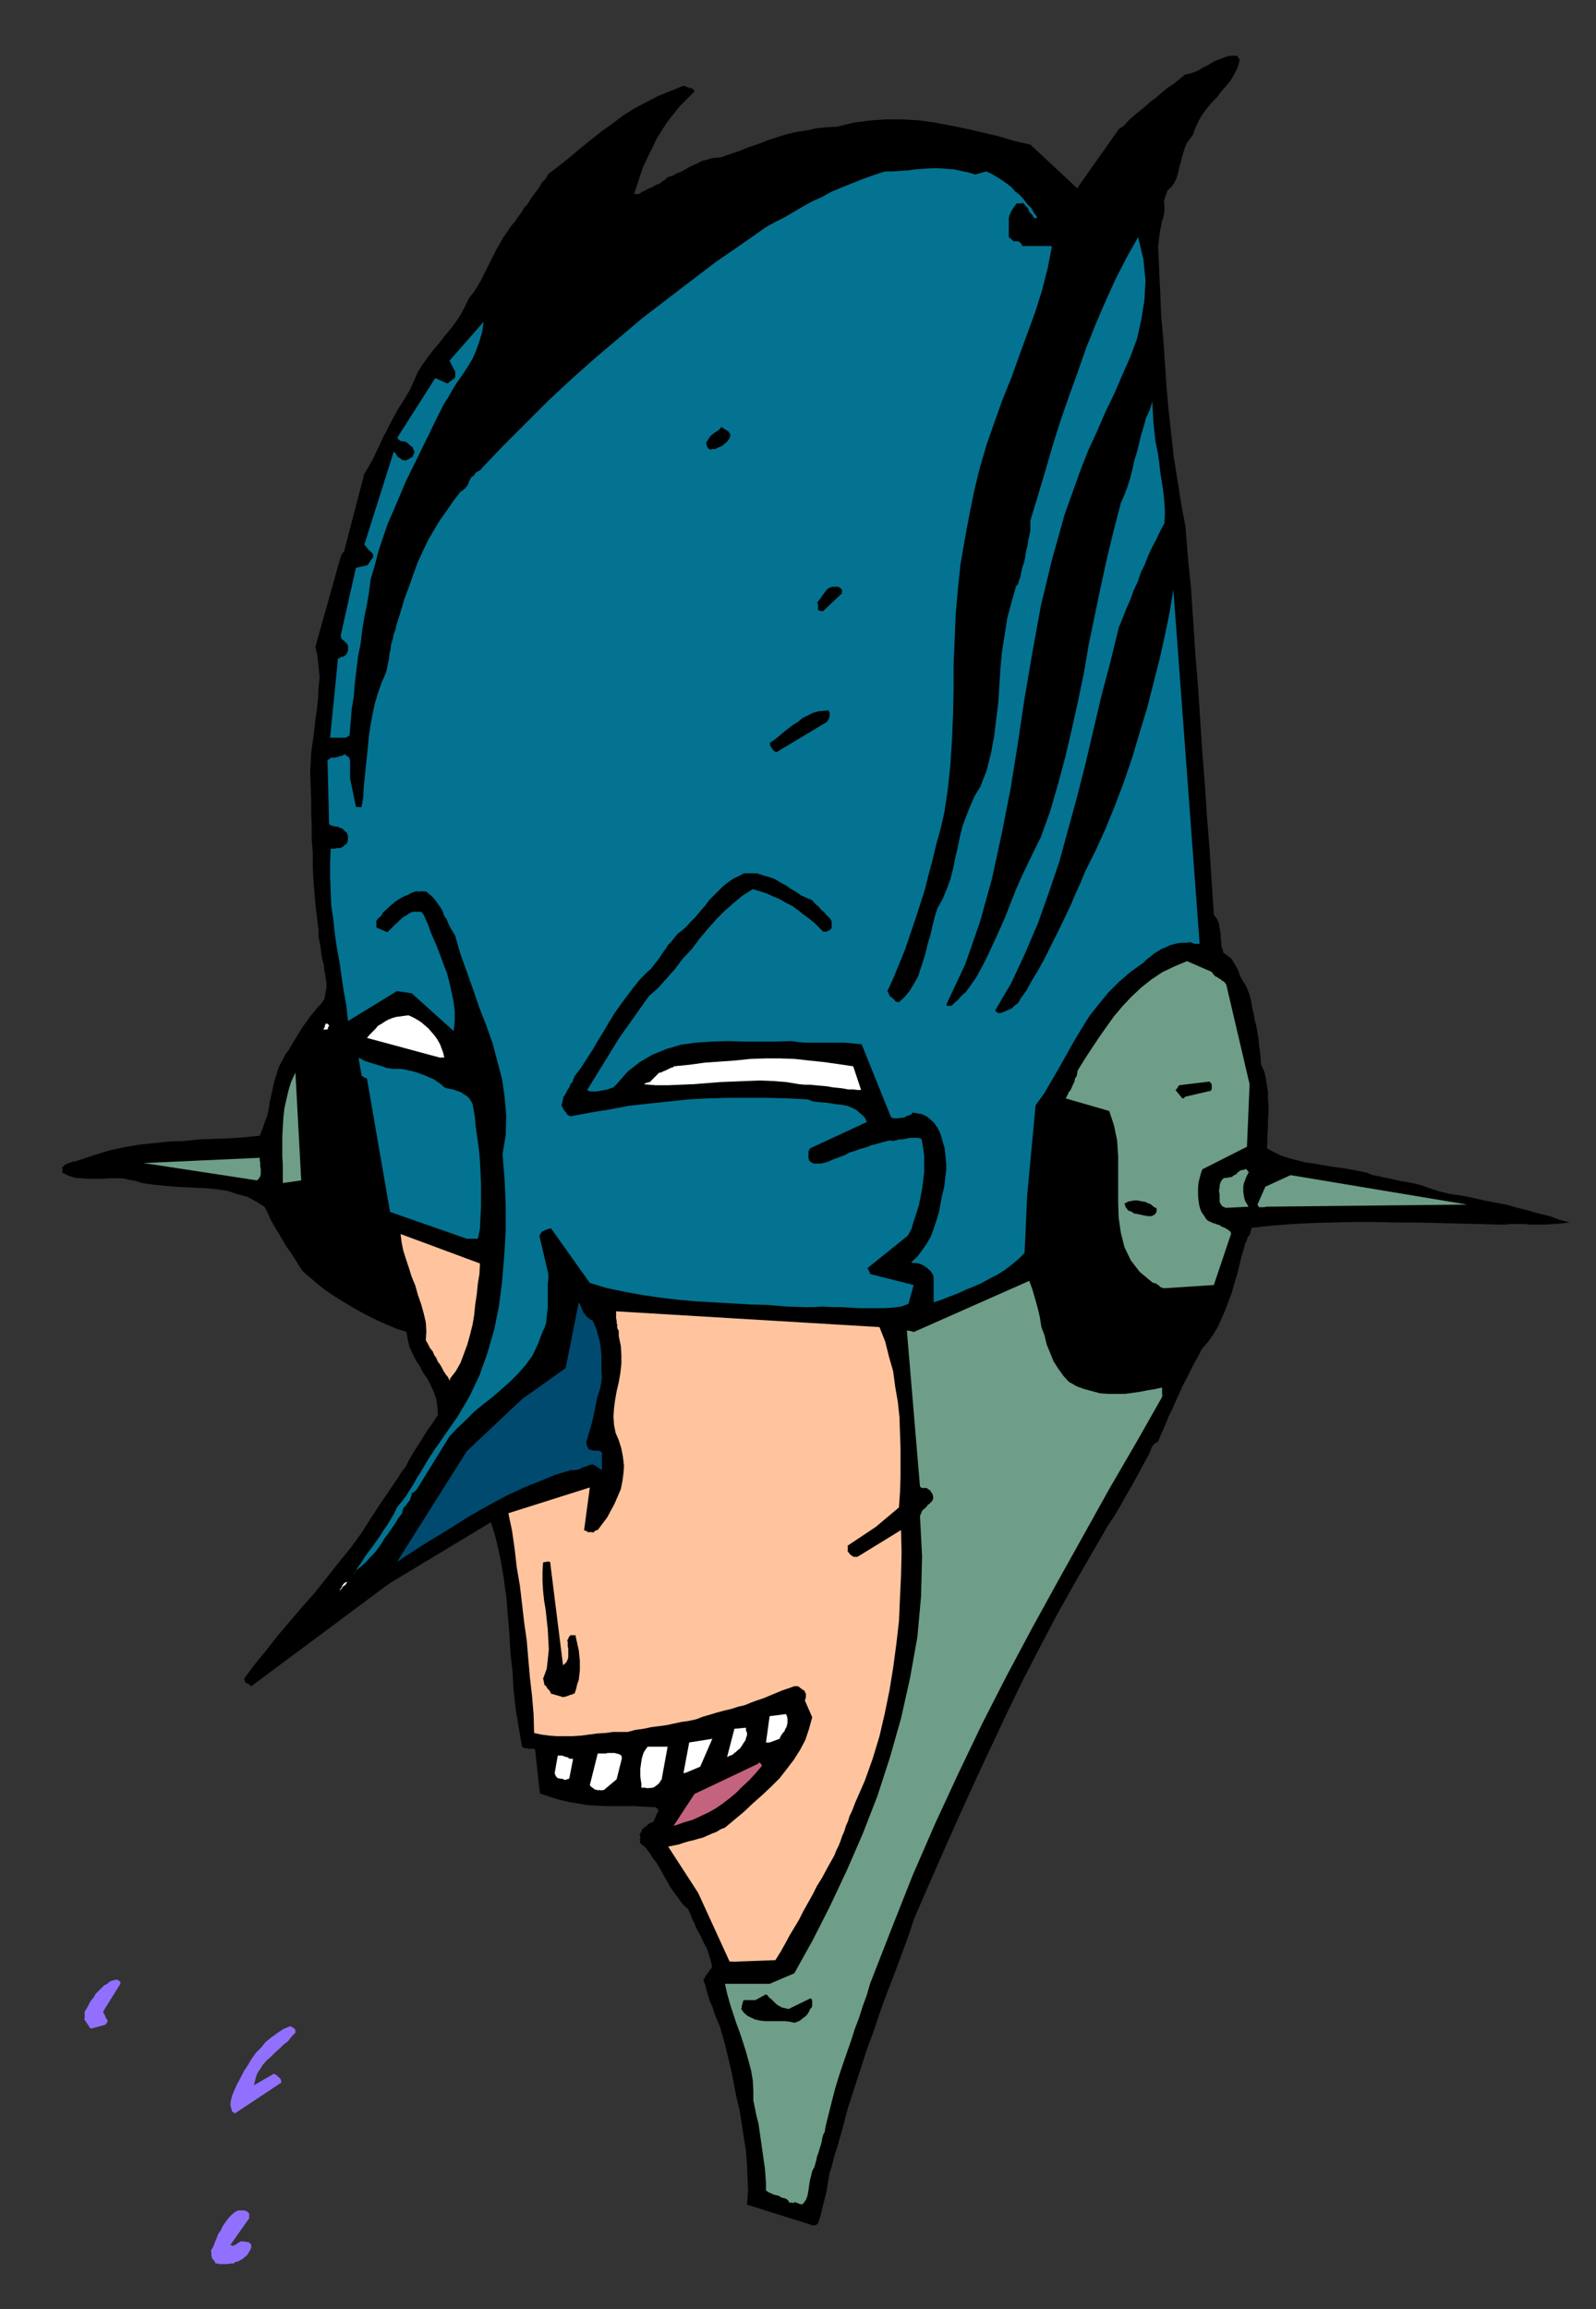 <?xml version="1.0" encoding="UTF-8" standalone="no"?>
<svg
   xmlns:dc="http://purl.org/dc/elements/1.1/"
   xmlns:cc="http://creativecommons.org/ns#"
   xmlns:rdf="http://www.w3.org/1999/02/22-rdf-syntax-ns#"
   xmlns:svg="http://www.w3.org/2000/svg"
   xmlns="http://www.w3.org/2000/svg"
   xmlns:sodipodi="http://sodipodi.sourceforge.net/DTD/sodipodi-0.dtd"
   xmlns:inkscape="http://www.inkscape.org/namespaces/inkscape"
   version="1.0"
   width="129.808mm"
   height="187.776mm"
   id="svg73"
   sodipodi:docname="CCM00868.WMF">
  <rect width="100%" height="100%" fill="#333333" stroke="none"/>
  <sodipodi:namedview
     pagecolor="#ffffff"
     bordercolor="#666666"
     borderopacity="1"
     objecttolerance="10"
     gridtolerance="10"
     guidetolerance="10"
     inkscape:pageopacity="0"
     inkscape:pageshadow="2"
     inkscape:window-width="640"
     inkscape:window-height="480"
     id="namedview75" />
  <defs
     id="defs3">
    <pattern
       id="WMFhbasepattern"
       patternUnits="userSpaceOnUse"
       width="6"
       height="6"
       x="0"
       y="0" />
  </defs>
  <path
     style="fill:#9170ff;fill-rule:evenodd;fill-opacity:1;stroke:none;"
     d="  M 67.226,695.809   L 68.195,695.809   L 69.003,695.809   L 69.973,695.809   L 70.781,695.648   L 71.75,695.648   L 72.397,695.163   L 73.205,695.001   L 74.013,694.517   L 74.659,694.193   L 75.144,693.709   L 75.952,693.062   L 76.275,692.578   L 76.437,692.254   L 76.598,692.093   L 76.598,691.931   L 76.76,691.77   L 76.922,691.608   L 76.922,691.446   L 77.083,691.123   L 77.083,690.962   L 77.245,690.8   L 77.245,690.8   L 77.245,690.8   L 77.245,690.8   L 77.245,690.638   L 77.245,690.477   L 77.245,690.315   L 77.245,690.154   L 77.245,689.992   L 77.245,689.992   L 77.083,689.83   L 77.083,689.669   L 76.922,689.507   L 76.922,689.507   L 76.76,689.346   L 76.598,689.346   L 76.437,689.023   L 76.114,689.023   L 75.952,689.023   L 75.467,689.023   L 75.306,688.861   L 74.982,688.861   L 74.659,688.861   L 74.498,688.861   L 74.174,688.861   L 74.013,688.861   L 73.69,689.023   L 73.205,689.346   L 73.205,689.346   L 73.043,689.346   L 72.882,689.507   L 72.72,689.669   L 72.558,689.83   L 72.397,689.83   L 72.074,689.992   L 71.912,690.154   L 71.75,690.154   L 71.266,690.154   L 71.104,689.992   L 70.781,689.992   L 76.598,681.751   L 76.598,681.589   L 76.598,681.428   L 76.598,681.266   L 76.598,680.943   L 76.598,680.781   L 76.598,680.781   L 76.598,680.62   L 76.598,680.458   L 76.598,680.297   L 76.437,680.135   L 76.437,679.973   L 76.275,679.973   L 76.114,679.812   L 75.952,679.65   L 75.79,679.489   L 75.467,679.489   L 75.144,679.327   L 74.982,679.327   L 74.659,679.327   L 74.498,679.327   L 74.174,679.327   L 74.013,679.327   L 73.69,679.327   L 73.205,679.327   L 72.235,679.812   L 71.266,680.62   L 70.458,681.428   L 69.811,682.236   L 69.003,683.367   L 68.357,684.336   L 67.872,685.468   L 67.064,686.599   L 66.579,687.891   L 66.094,689.023   L 65.61,690.315   L 64.802,691.77   L 64.963,692.093   L 64.963,692.578   L 64.963,692.901   L 64.963,693.224   L 65.125,693.709   L 65.125,694.032   L 65.286,694.193   L 65.61,694.517   L 65.771,694.678   L 65.933,695.001   L 66.094,695.163   L 66.256,695.648   L 66.418,695.648   L 66.418,695.648   L 66.418,695.648   L 66.418,695.648   L 66.579,695.648   L 66.579,695.648   L 66.741,695.648   L 66.741,695.648   L 66.902,695.648   L 67.064,695.648   L 67.226,695.648   L 67.226,695.809   L 67.226,695.809  z "
     id="path5" />
  <path
     style="fill:#000000;fill-rule:evenodd;fill-opacity:1;stroke:none;"
     d="  M 250.803,683.852   L 250.965,683.69   L 250.965,683.69   L 250.965,683.69   L 250.965,683.69   L 251.126,683.528   L 251.126,683.528   L 251.126,683.528   L 251.449,683.367   L 251.449,683.367   L 251.449,683.367   L 251.449,683.367   L 251.449,683.367   L 252.096,681.428   L 252.581,679.489   L 253.065,677.55   L 253.55,675.611   L 254.035,673.671   L 254.358,671.732   L 254.681,669.793   L 255.005,667.854   L 255.651,665.915   L 256.136,663.976   L 256.621,662.037   L 257.267,660.259   L 259.045,653.957   L 260.661,647.817   L 262.6,641.838   L 264.539,635.859   L 266.478,629.88   L 268.579,624.225   L 270.518,618.407   L 272.619,612.59   L 274.881,606.773   L 276.982,601.117   L 279.083,595.462   L 281.022,589.644   L 285.708,578.818   L 290.395,568.153   L 295.081,557.649   L 299.768,547.308   L 304.616,536.966   L 309.464,526.624   L 314.312,516.605   L 319.483,506.587   L 324.654,496.73   L 329.987,487.196   L 335.481,477.662   L 340.814,468.451   L 342.268,466.351   L 343.561,464.25   L 344.692,462.311   L 345.824,460.21   L 346.955,458.271   L 348.086,456.332   L 349.056,454.555   L 350.187,452.454   L 351.156,450.676   L 352.288,448.576   L 353.419,446.475   L 354.227,444.374   L 354.388,444.374   L 354.55,444.051   L 354.712,443.89   L 354.873,443.728   L 355.035,443.566   L 355.196,443.405   L 355.52,443.405   L 355.681,443.243   L 356.004,443.082   L 356.004,442.92   L 356.166,442.758   L 356.166,442.597   L 357.136,440.335   L 358.267,437.749   L 359.236,435.325   L 360.368,433.063   L 361.337,430.801   L 362.468,428.377   L 363.438,426.115   L 364.731,423.691   L 365.862,421.428   L 366.993,419.166   L 368.286,416.904   L 369.417,414.642   L 371.356,412.379   L 372.972,410.117   L 374.427,407.693   L 375.558,405.108   L 376.689,402.522   L 377.659,399.937   L 378.628,397.351   L 379.436,394.443   L 380.244,391.857   L 380.891,389.272   L 381.537,386.525   L 382.345,383.778   L 382.507,383.293   L 382.668,382.485   L 382.83,382   L 383.153,381.516   L 383.315,381.031   L 383.476,380.384   L 383.638,380.061   L 384.123,379.576   L 384.284,379.092   L 384.446,378.445   L 384.608,377.961   L 384.769,377.314   L 391.072,376.668   L 397.212,376.183   L 403.515,375.86   L 409.817,375.698   L 416.12,375.537   L 422.422,375.537   L 429.048,375.698   L 435.35,375.698   L 441.814,375.86   L 448.116,376.021   L 454.58,376.183   L 460.883,376.345   L 462.822,376.345   L 464.438,376.183   L 466.054,376.183   L 467.347,376.183   L 468.801,376.183   L 470.255,376.345   L 471.871,376.345   L 473.487,376.345   L 475.265,376.345   L 477.366,376.183   L 479.79,376.021   L 482.537,375.698   L 479.467,374.89   L 476.396,373.759   L 473.003,372.951   L 469.609,371.982   L 466.377,371.174   L 462.983,370.204   L 459.428,369.558   L 456.196,368.911   L 452.641,368.104   L 449.409,367.457   L 445.854,366.972   L 442.46,366.164   L 440.521,365.518   L 438.582,364.872   L 436.804,364.225   L 434.865,363.741   L 433.249,363.417   L 431.31,363.094   L 429.532,362.771   L 427.593,362.286   L 425.816,361.963   L 423.876,361.478   L 421.937,361.155   L 419.998,360.347   L 417.574,359.862   L 414.988,359.378   L 412.08,358.893   L 409.494,358.57   L 406.747,358.085   L 404,357.6   L 401.414,357.277   L 398.828,356.631   L 396.404,355.984   L 393.819,355.176   L 391.556,354.045   L 389.456,352.914   L 389.617,350.813   L 389.617,348.713   L 389.779,346.45   L 389.779,344.35   L 389.94,342.249   L 389.94,339.825   L 389.779,337.724   L 389.779,335.624   L 389.456,333.523   L 389.132,331.422   L 388.648,329.322   L 387.678,327.221   L 387.516,325.282   L 387.355,323.343   L 387.032,321.242   L 386.87,319.303   L 386.547,317.364   L 386.224,315.425   L 385.739,313.647   L 385.416,311.708   L 384.931,309.769   L 384.608,307.669   L 384.123,305.73   L 383.315,303.629   L 382.83,302.659   L 382.184,301.69   L 381.537,300.559   L 381.052,299.589   L 380.729,298.458   L 380.244,297.488   L 379.598,296.357   L 379.113,295.549   L 378.467,294.58   L 377.659,293.933   L 377.012,293.449   L 376.043,292.802   L 375.881,291.994   L 375.558,291.186   L 375.396,290.217   L 375.396,289.247   L 375.235,288.116   L 375.235,287.147   L 375.073,286.177   L 374.912,285.207   L 374.75,284.076   L 374.427,283.107   L 373.942,282.137   L 373.134,281.168   L 372.488,271.149   L 371.841,261.13   L 371.033,251.112   L 370.387,241.093   L 369.579,231.075   L 368.932,221.056   L 368.286,211.199   L 367.478,201.342   L 366.832,191.485   L 366.185,181.628   L 365.216,171.771   L 364.408,161.752   L 363.115,154.965   L 361.984,147.694   L 360.852,140.745   L 360.044,133.474   L 359.236,126.202   L 358.59,118.931   L 358.105,111.659   L 357.62,104.388   L 356.974,97.278   L 356.651,89.844   L 356.328,82.896   L 356.004,75.624   L 356.166,74.332   L 356.328,73.039   L 356.489,71.746   L 356.651,70.615   L 356.974,69.322   L 357.136,68.03   L 357.62,66.899   L 357.782,65.767   L 357.944,64.798   L 357.944,63.667   L 357.944,62.859   L 357.782,61.728   L 358.913,58.496   L 360.206,57.365   L 361.014,56.072   L 361.66,54.779   L 362.145,53.163   L 362.468,51.547   L 362.953,49.932   L 363.276,48.477   L 363.761,46.861   L 364.246,45.407   L 364.731,44.114   L 365.7,42.822   L 366.67,41.529   L 367.478,39.267   L 368.448,37.166   L 369.579,35.227   L 371.033,33.288   L 372.488,31.51   L 374.104,29.894   L 375.396,28.117   L 376.851,26.501   L 378.305,24.723   L 379.436,22.784   L 380.406,20.845   L 381.052,18.583   L 381.052,18.583   L 381.052,18.421   L 381.052,18.421   L 381.052,18.26   L 380.891,18.098   L 380.891,17.937   L 380.729,17.937   L 380.729,17.775   L 380.568,17.613   L 380.568,17.613   L 380.406,17.29   L 380.244,17.129   L 378.79,17.129   L 377.336,17.29   L 376.043,17.775   L 374.75,18.26   L 373.457,18.745   L 372.326,19.391   L 371.033,20.199   L 369.579,20.845   L 368.448,21.653   L 367.155,22.138   L 365.862,22.623   L 364.246,22.946   L 362.468,24.4   L 360.691,25.855   L 358.913,26.986   L 357.136,28.44   L 355.52,29.894   L 353.742,31.187   L 352.126,32.641   L 350.348,34.096   L 348.732,35.388   L 347.116,36.843   L 345.662,38.459   L 343.884,39.751   L 331.118,57.849   L 316.736,44.437   L 311.726,43.306   L 306.878,41.852   L 302.03,40.721   L 297.182,39.59   L 292.334,38.62   L 287.324,37.651   L 282.638,37.004   L 277.467,36.681   L 272.619,36.681   L 267.771,37.004   L 262.6,37.651   L 257.267,38.943   L 254.197,39.105   L 250.965,39.428   L 248.056,40.074   L 244.824,40.559   L 241.915,41.206   L 238.845,42.175   L 235.936,43.145   L 233.027,44.276   L 230.118,45.245   L 227.371,46.377   L 224.462,47.346   L 221.715,48.316   L 220.099,48.477   L 218.645,48.639   L 217.19,49.124   L 215.736,49.447   L 214.281,50.255   L 213.15,50.739   L 211.857,51.386   L 210.726,52.032   L 209.272,52.84   L 207.979,53.325   L 206.848,53.971   L 205.232,54.456   L 204.585,55.102   L 203.616,55.749   L 202.808,56.395   L 202,56.718   L 201.192,57.041   L 200.545,57.526   L 199.576,57.849   L 198.929,58.173   L 198.445,58.496   L 197.637,58.819   L 197.152,59.142   L 196.667,59.465   L 196.505,59.627   L 196.344,59.627   L 195.859,59.627   L 195.697,59.627   L 195.536,59.627   L 195.374,59.627   L 195.213,59.627   L 195.213,59.627   L 195.051,59.627   L 195.051,59.627   L 195.051,59.627   L 194.889,59.627   L 195.859,56.88   L 196.829,53.81   L 197.798,51.063   L 199.091,48.316   L 200.545,45.407   L 201.838,42.66   L 203.454,40.074   L 205.232,37.327   L 207.171,34.904   L 209.11,32.48   L 211.211,30.379   L 213.473,28.117   L 213.473,27.955   L 213.312,27.794   L 213.15,27.47   L 212.989,27.309   L 212.665,27.147   L 212.342,27.147   L 212.019,26.986   L 211.696,26.986   L 211.373,26.824   L 211.049,26.662   L 210.726,26.501   L 210.08,26.339   L 206.201,27.955   L 202.485,29.409   L 198.768,31.349   L 195.051,33.288   L 191.496,35.55   L 188.264,37.974   L 184.87,40.398   L 181.638,42.983   L 178.406,45.569   L 175.174,48.316   L 171.942,50.901   L 168.549,53.487   L 167.741,54.941   L 166.609,56.072   L 165.801,57.526   L 164.832,58.819   L 164.024,59.95   L 163.054,61.243   L 162.246,62.697   L 161.115,63.828   L 160.307,65.283   L 159.176,66.737   L 158.368,68.03   L 157.075,69.484   L 155.944,71.261   L 154.651,73.039   L 153.681,74.816   L 152.55,76.756   L 151.742,78.371   L 150.773,80.311   L 149.803,82.25   L 148.833,84.189   L 147.864,86.128   L 146.733,88.067   L 145.601,89.844   L 144.147,91.622   L 142.854,94.369   L 141.561,96.793   L 139.945,99.217   L 138.329,101.317   L 136.552,103.418   L 134.936,105.519   L 133.158,107.619   L 131.542,109.72   L 129.926,111.982   L 128.472,114.245   L 127.341,116.83   L 126.209,119.415   L 124.917,121.678   L 123.624,123.778   L 122.169,126.041   L 121.038,128.141   L 119.907,130.242   L 118.776,132.504   L 117.645,134.605   L 116.675,136.867   L 115.544,139.13   L 114.574,141.23   L 113.281,143.493   L 111.989,145.593   L 105.848,169.185   L 105.848,169.347   L 105.848,169.509   L 105.686,169.509   L 105.686,169.67   L 105.525,169.67   L 105.363,169.832   L 105.363,169.993   L 105.201,170.155   L 105.04,170.317   L 105.04,170.478   L 104.878,170.963   L 104.717,171.125   L 96.96,198.756   L 97.606,201.827   L 97.929,204.897   L 98.253,208.129   L 97.929,211.199   L 97.768,214.592   L 97.445,217.824   L 96.96,221.056   L 96.637,224.449   L 96.152,227.843   L 95.667,231.075   L 95.505,234.468   L 95.344,237.538   L 95.505,241.74   L 95.667,245.941   L 95.667,249.981   L 95.829,254.021   L 95.829,258.06   L 96.152,261.938   L 96.152,265.978   L 96.313,270.018   L 96.637,273.896   L 96.96,277.936   L 97.445,281.976   L 97.929,285.854   L 97.929,287.793   L 98.253,289.57   L 98.576,291.348   L 98.737,292.964   L 99.061,294.741   L 99.545,296.519   L 99.707,298.296   L 100.03,300.074   L 100.353,301.851   L 100.353,303.629   L 100.03,305.245   L 99.707,307.022   L 98.737,308.477   L 97.445,309.769   L 96.475,311.062   L 95.344,312.355   L 94.374,313.809   L 93.405,315.102   L 92.435,316.556   L 91.465,318.172   L 90.657,319.465   L 89.688,321.081   L 88.88,322.535   L 87.749,323.989   L 86.779,325.928   L 85.648,328.029   L 85.002,330.13   L 84.355,332.23   L 83.87,334.331   L 83.386,336.593   L 82.901,338.694   L 82.578,340.956   L 82.093,343.057   L 81.285,345.158   L 80.638,347.097   L 79.83,349.036   L 75.144,349.521   L 70.619,349.844   L 66.094,350.005   L 61.408,350.167   L 56.722,350.652   L 52.197,350.813   L 47.51,351.298   L 42.824,351.783   L 38.138,352.591   L 33.613,353.56   L 28.926,355.015   L 24.078,356.631   L 23.594,356.792   L 23.109,356.954   L 22.624,356.954   L 22.139,357.115   L 21.654,357.277   L 21.17,357.439   L 20.846,357.6   L 20.362,357.762   L 20.038,357.923   L 19.715,358.246   L 19.392,358.57   L 19.069,358.731   L 19.069,358.893   L 19.23,359.054   L 19.23,359.216   L 19.23,359.378   L 19.069,359.539   L 19.23,359.539   L 19.069,359.701   L 19.23,359.862   L 19.23,360.024   L 19.069,360.186   L 19.23,360.347   L 19.069,360.347   L 21.008,361.317   L 22.947,361.963   L 25.048,362.125   L 27.149,362.286   L 29.25,362.286   L 31.35,362.286   L 33.451,362.125   L 35.552,362.125   L 37.653,362.125   L 39.754,362.609   L 41.693,362.933   L 43.632,363.579   L 46.864,364.064   L 50.258,364.387   L 53.651,364.71   L 56.883,364.872   L 60.115,365.033   L 63.509,365.195   L 66.741,365.518   L 69.973,366.003   L 72.882,366.972   L 75.952,367.78   L 78.699,369.235   L 81.285,370.851   L 82.254,372.628   L 83.062,374.567   L 84.032,376.345   L 85.002,377.961   L 85.971,379.576   L 86.941,381.192   L 87.749,382.647   L 88.88,384.263   L 90.011,385.878   L 90.981,387.494   L 92.112,389.272   L 93.081,390.726   L 95.344,392.665   L 97.606,394.604   L 99.869,396.382   L 102.454,398.159   L 105.04,399.775   L 107.464,401.23   L 110.211,402.846   L 112.958,404.3   L 115.867,405.754   L 118.776,407.047   L 121.846,408.34   L 124.917,409.309   L 125.401,411.895   L 125.886,413.995   L 126.856,416.096   L 127.825,418.035   L 129.118,419.974   L 130.088,421.913   L 131.381,423.691   L 132.35,425.63   L 133.32,427.73   L 134.128,429.993   L 134.451,432.417   L 134.613,434.84   L 133.158,437.103   L 131.542,439.365   L 130.088,441.627   L 128.795,443.728   L 127.341,445.99   L 125.886,448.414   L 124.755,450.676   L 123.301,452.615   L 121.846,454.878   L 120.392,456.978   L 118.937,459.241   L 117.321,461.503   L 114.251,466.189   L 111.181,471.037   L 107.787,475.723   L 104.07,480.247   L 100.515,484.772   L 96.798,489.458   L 92.92,493.821   L 89.203,498.184   L 85.486,502.547   L 81.931,507.071   L 78.376,511.434   L 74.982,515.959   L 75.144,516.121   L 75.144,516.444   L 75.306,516.605   L 75.306,516.928   L 75.467,517.09   L 75.79,517.252   L 76.114,517.413   L 76.275,517.575   L 76.598,517.575   L 76.76,517.898   L 77.083,518.06   L 77.245,518.221   L 119.584,486.711   L 150.934,467.805   L 152.55,473.299   L 153.843,479.116   L 154.813,484.772   L 155.621,490.589   L 156.105,496.406   L 156.59,502.224   L 156.913,508.041   L 157.56,513.858   L 157.883,519.514   L 158.529,525.331   L 159.499,531.148   L 160.469,536.804   L 160.792,536.966   L 160.953,537.127   L 161.277,537.289   L 161.761,537.289   L 162.085,537.289   L 162.408,537.451   L 162.731,537.451   L 163.054,537.451   L 163.701,537.451   L 164.024,537.451   L 164.347,537.612   L 164.509,537.774   L 165.963,551.186   L 168.872,552.155   L 171.942,553.125   L 174.689,553.771   L 177.598,554.256   L 180.507,554.741   L 183.254,554.902   L 186.325,555.064   L 189.072,555.064   L 191.819,555.064   L 194.889,555.064   L 197.798,555.225   L 200.869,555.387   L 201.515,555.387   L 201.838,555.71   L 202.323,556.033   L 202.323,556.357   L 202.323,556.841   L 202,557.165   L 201.838,557.649   L 201.677,557.973   L 201.515,558.457   L 201.192,559.104   L 201.03,559.427   L 200.869,559.912   L 200.545,560.073   L 199.899,560.235   L 199.576,560.396   L 199.253,560.72   L 198.768,561.043   L 198.445,561.366   L 197.96,561.689   L 197.637,562.012   L 197.313,562.335   L 197.152,562.982   L 196.829,563.305   L 196.667,563.951   L 196.667,564.113   L 196.829,564.436   L 196.829,564.759   L 196.829,564.921   L 196.667,565.244   L 196.829,565.406   L 196.667,565.567   L 196.829,565.729   L 196.829,565.89   L 196.667,566.052   L 196.829,566.214   L 196.667,566.375   L 198.283,567.668   L 199.576,569.284   L 200.707,571.061   L 201.838,572.516   L 202.969,574.455   L 203.939,576.232   L 205.07,578.171   L 206.04,579.949   L 207.333,581.726   L 208.625,583.504   L 209.918,585.281   L 211.534,586.736   L 212.181,588.19   L 212.827,589.806   L 213.473,591.099   L 213.958,592.391   L 214.766,593.846   L 215.413,594.977   L 215.897,596.27   L 216.705,597.724   L 217.352,599.017   L 217.837,600.471   L 218.321,602.087   L 218.806,603.864   L 218.806,604.187   L 218.806,604.672   L 218.645,604.995   L 218.321,605.319   L 217.998,605.803   L 217.675,606.288   L 217.352,606.611   L 217.19,606.934   L 216.867,607.258   L 216.705,607.742   L 216.382,608.227   L 216.221,608.712   L 216.867,610.166   L 217.19,611.782   L 217.675,613.237   L 218.16,615.014   L 218.968,616.63   L 219.453,618.246   L 220.099,620.023   L 220.745,621.478   L 221.392,623.094   L 221.877,624.871   L 222.361,626.487   L 222.846,628.264   L 223.816,632.304   L 224.785,636.344   L 225.593,640.384   L 226.401,644.585   L 227.371,648.625   L 228.017,652.826   L 228.664,657.028   L 229.31,661.067   L 229.633,665.269   L 229.795,669.308   L 229.957,673.348   L 229.633,677.55   L 250.157,684.013   L 250.318,683.852   L 250.318,683.852   L 250.318,683.852   L 250.48,683.852   L 250.48,683.852   L 250.641,683.852   L 250.641,683.852   L 250.641,683.852   L 250.803,683.852   L 250.803,683.852   L 250.803,683.852   L 250.803,683.852   L 250.803,683.852  z "
     id="path7" />
  <path
     style="fill:#6e9e87;fill-rule:evenodd;fill-opacity:1;stroke:none;"
     d="  M 244.177,677.065   L 244.501,676.742   L 244.662,676.742   L 244.824,677.065   L 244.985,677.065   L 245.309,677.065   L 245.47,677.226   L 245.632,677.226   L 245.793,677.388   L 245.955,677.388   L 246.278,677.388   L 246.44,677.388   L 246.601,677.55   L 247.409,676.58   L 247.894,675.772   L 248.217,674.803   L 248.379,673.995   L 248.541,673.025   L 248.702,671.894   L 248.864,670.763   L 249.025,669.793   L 249.349,668.662   L 249.51,667.854   L 249.833,666.885   L 250.318,666.077   L 250.641,664.946   L 250.965,663.814   L 251.126,662.845   L 251.611,661.552   L 251.934,660.421   L 252.257,659.451   L 252.581,658.32   L 252.742,657.189   L 253.065,656.058   L 253.55,655.088   L 253.712,653.957   L 253.873,653.149   L 254.843,649.271   L 255.813,645.393   L 256.782,641.676   L 257.913,637.96   L 259.045,634.566   L 260.337,630.85   L 261.63,627.133   L 262.761,623.578   L 264.054,620.185   L 265.185,616.63   L 266.478,613.075   L 267.448,609.682   L 274.073,592.715   L 280.537,576.394   L 287.486,560.396   L 294.596,545.045   L 301.868,529.856   L 309.464,514.989   L 317.22,500.446   L 325.139,486.065   L 333.057,471.845   L 340.976,457.625   L 349.056,443.728   L 357.136,429.508   L 357.136,429.346   L 357.297,429.023   L 357.297,428.7   L 357.297,428.538   L 357.136,428.215   L 357.297,428.054   L 357.136,427.569   L 357.297,427.407   L 357.297,427.246   L 357.136,426.923   L 357.297,426.761   L 357.136,426.438   L 355.035,426.923   L 352.934,427.246   L 350.51,427.73   L 348.248,428.054   L 345.824,428.377   L 343.4,428.377   L 340.652,428.377   L 338.228,428.215   L 335.804,427.569   L 333.38,426.923   L 331.118,426.115   L 328.532,424.66   L 326.916,422.883   L 325.3,420.62   L 323.846,418.358   L 322.876,415.934   L 321.745,413.187   L 321.099,410.44   L 320.129,407.855   L 319.644,404.785   L 318.998,402.038   L 318.19,399.129   L 317.382,396.382   L 316.412,393.635   L 281.022,409.309   L 281.022,409.309   L 280.86,409.309   L 280.699,409.309   L 280.537,409.309   L 280.376,409.148   L 280.214,409.148   L 280.052,409.148   L 279.729,408.986   L 279.568,408.986   L 279.244,408.986   L 279.083,408.986   L 278.76,408.824   L 282.8,456.817   L 282.961,456.978   L 283.123,457.14   L 283.284,457.302   L 283.446,457.302   L 283.769,457.302   L 284.092,457.302   L 284.254,457.302   L 284.416,457.302   L 284.739,457.302   L 284.9,457.302   L 285.062,457.463   L 285.224,457.625   L 285.547,457.786   L 285.708,457.948   L 286.032,458.11   L 286.193,458.594   L 286.355,458.756   L 286.516,458.917   L 286.678,459.241   L 286.678,459.402   L 286.84,459.725   L 286.84,459.887   L 286.84,460.21   L 286.84,460.695   L 286.678,461.018   L 286.516,461.341   L 286.193,461.664   L 285.708,462.149   L 285.224,462.472   L 284.9,462.957   L 284.577,463.28   L 284.092,463.765   L 283.608,464.088   L 283.284,464.735   L 283.123,465.219   L 282.8,465.866   L 283.446,478.308   L 283.123,490.751   L 281.992,503.193   L 279.729,515.797   L 276.982,528.078   L 273.588,540.036   L 269.71,551.994   L 265.185,563.628   L 260.337,574.778   L 255.166,585.766   L 249.833,596.27   L 244.177,606.45   L 236.582,609.682   L 222.846,609.682   L 223.493,612.59   L 224.301,615.499   L 225.27,618.569   L 226.24,621.478   L 227.371,624.548   L 228.341,627.457   L 229.31,630.527   L 230.118,633.435   L 230.926,636.506   L 231.411,639.414   L 231.573,642.484   L 231.573,645.555   L 232.057,647.817   L 232.542,650.241   L 233.189,652.826   L 233.512,655.088   L 233.835,657.351   L 234.158,659.613   L 234.481,661.875   L 234.805,664.138   L 235.128,666.4   L 235.289,668.501   L 235.451,670.763   L 235.451,673.187   L 235.936,673.51   L 236.421,673.833   L 237.229,674.156   L 237.875,674.479   L 238.521,674.641   L 239.329,674.803   L 239.814,675.126   L 240.461,675.449   L 241.269,675.611   L 241.915,675.934   L 242.4,676.418   L 242.723,677.065   L 242.885,677.065   L 242.885,676.742   L 243.208,677.065   L 243.369,676.742   L 243.531,677.065   L 243.693,677.065   L 243.693,677.065   L 243.854,677.065   L 244.016,676.742   L 244.177,677.065   L 244.177,676.742   L 244.177,677.065   L 244.177,677.065  z "
     id="path9" />
  <path
     style="fill:#9170ff;fill-rule:evenodd;fill-opacity:1;stroke:none;"
     d="  M 72.074,649.594   L 86.456,640.061   L 86.456,639.737   L 86.456,639.576   L 86.294,639.253   L 86.294,639.091   L 86.133,638.768   L 85.971,638.606   L 85.486,638.283   L 85.325,637.96   L 85.002,637.798   L 84.84,637.637   L 84.517,637.475   L 84.194,637.314   L 78.053,640.869   L 78.538,638.929   L 79.022,637.314   L 79.992,635.859   L 80.8,634.566   L 81.931,633.274   L 83.224,632.143   L 84.517,630.85   L 85.971,629.557   L 87.102,628.426   L 88.557,627.295   L 89.688,625.841   L 90.819,624.709   L 90.819,624.386   L 90.819,624.225   L 90.819,624.063   L 90.657,623.74   L 90.657,623.578   L 90.496,623.417   L 90.334,623.417   L 90.173,623.255   L 90.011,623.094   L 89.688,622.932   L 89.365,622.77   L 89.041,622.77   L 87.102,623.578   L 85.163,624.871   L 83.386,626.164   L 81.608,627.618   L 80.315,629.234   L 78.699,630.85   L 77.406,632.627   L 76.275,634.566   L 74.982,636.506   L 74.013,638.445   L 72.882,640.545   L 71.912,642.646   L 71.75,643.131   L 71.427,643.777   L 71.266,644.424   L 71.104,645.07   L 70.942,645.555   L 70.942,646.039   L 70.781,646.686   L 70.942,647.171   L 70.942,647.494   L 71.104,647.979   L 71.266,648.625   L 71.427,649.11   L 71.75,649.11   L 71.75,649.11   L 71.75,649.11   L 71.75,649.11   L 71.912,649.271   L 71.912,649.271   L 71.912,649.271   L 72.074,649.433   L 72.074,649.433   L 72.074,649.433   L 72.074,649.433   L 72.074,649.594   L 72.074,649.594  z "
     id="path11" />
  <path
     style="fill:#9170ff;fill-rule:evenodd;fill-opacity:1;stroke:none;"
     d="  M 28.118,623.417   L 32.32,622.286   L 32.643,621.962   L 32.966,621.478   L 33.128,621.154   L 32.966,620.993   L 32.966,620.67   L 32.643,620.347   L 32.482,620.023   L 32.32,619.539   L 32.158,619.215   L 31.997,618.892   L 31.835,618.569   L 31.674,618.246   L 37.006,609.682   L 37.006,609.358   L 37.006,609.197   L 37.006,609.035   L 37.006,609.035   L 36.683,608.874   L 36.683,608.874   L 36.522,608.712   L 36.522,608.712   L 36.36,608.55   L 36.198,608.55   L 36.037,608.389   L 35.875,608.389   L 35.067,608.55   L 33.936,608.874   L 32.966,609.682   L 31.997,610.166   L 31.189,610.974   L 30.219,611.944   L 29.411,612.752   L 28.765,613.883   L 27.957,614.852   L 27.31,615.984   L 26.826,616.953   L 26.018,618.246   L 26.018,618.407   L 26.018,618.569   L 26.018,618.892   L 26.018,619.054   L 26.018,619.215   L 26.018,619.539   L 26.018,619.7   L 26.018,620.023   L 26.018,620.023   L 26.018,620.185   L 26.018,620.347   L 25.856,620.508   L 27.795,623.417   L 27.957,623.417   L 27.957,623.255   L 27.957,623.417   L 27.957,623.255   L 27.957,623.417   L 28.118,623.417   L 28.118,623.417   L 28.118,623.417   L 28.118,623.255   L 28.118,623.417   L 28.118,623.255   L 28.118,623.417   L 28.118,623.417  z "
     id="path13" />
  <path
     style="fill:#000000;fill-rule:evenodd;fill-opacity:1;stroke:none;"
     d="  M 244.177,621.639   L 244.824,621.478   L 245.47,621.154   L 245.955,620.993   L 246.44,620.508   L 246.925,620.185   L 247.571,619.7   L 248.056,619.215   L 248.379,618.731   L 248.702,618.246   L 249.025,617.438   L 249.51,616.953   L 249.672,616.468   L 249.672,616.307   L 249.672,616.145   L 249.672,615.984   L 249.672,615.499   L 249.672,615.337   L 249.672,615.176   L 249.672,615.014   L 249.672,614.852   L 249.51,614.529   L 249.51,614.368   L 249.349,614.206   L 249.025,614.206   L 242.4,617.438   L 241.753,617.276   L 241.107,617.115   L 240.299,616.953   L 239.814,616.63   L 239.168,616.307   L 238.521,615.822   L 238.037,615.337   L 237.552,614.852   L 237.067,614.368   L 236.421,613.883   L 235.936,613.237   L 235.451,612.913   L 232.219,614.691   L 228.664,614.691   L 228.664,614.691   L 228.664,614.691   L 228.502,614.852   L 228.502,615.014   L 228.341,615.176   L 228.341,615.499   L 228.179,615.822   L 228.179,616.145   L 228.017,616.307   L 228.017,616.63   L 228.017,616.953   L 227.856,617.438   L 228.664,618.569   L 229.795,619.539   L 231.088,620.185   L 232.219,620.67   L 233.673,620.993   L 235.128,621.154   L 236.582,621.154   L 238.198,621.154   L 239.653,621.154   L 241.269,621.154   L 242.723,621.316   L 244.177,621.639   L 244.177,621.639  z "
     id="path15" />
  <path
     style="fill:#ffc49e;fill-rule:evenodd;fill-opacity:1;stroke:none;"
     d="  M 225.27,602.895   L 238.36,602.41   L 239.976,599.824   L 241.43,597.239   L 242.723,594.815   L 244.177,592.391   L 245.632,589.967   L 246.925,587.382   L 248.379,584.797   L 249.833,582.211   L 251.126,579.626   L 252.742,577.04   L 254.197,574.293   L 255.651,571.708   L 256.459,570.253   L 257.105,568.638   L 257.752,567.345   L 258.398,565.729   L 258.883,564.275   L 259.529,562.82   L 260.014,561.204   L 260.661,559.75   L 261.145,558.134   L 261.792,556.841   L 262.438,555.225   L 262.923,553.933   L 265.832,547.308   L 268.256,540.521   L 270.356,533.572   L 271.972,526.624   L 273.427,519.514   L 274.558,512.566   L 275.528,505.294   L 276.336,498.346   L 276.659,491.074   L 276.982,484.126   L 277.144,477.177   L 276.982,470.229   L 263.569,478.47   L 263.246,478.47   L 262.923,478.47   L 262.6,478.47   L 262.438,478.47   L 262.115,478.308   L 261.953,478.147   L 261.63,477.985   L 261.307,477.662   L 261.145,477.5   L 260.984,477.339   L 260.822,477.016   L 260.499,476.692   L 260.499,476.531   L 260.661,476.531   L 260.661,476.369   L 260.661,476.208   L 260.499,476.208   L 260.661,476.046   L 260.499,475.884   L 260.661,475.723   L 260.661,475.561   L 260.499,475.4   L 260.661,475.238   L 260.499,475.077   L 269.225,469.259   L 276.336,463.28   L 276.659,458.756   L 276.82,454.07   L 276.82,449.707   L 276.82,445.021   L 276.659,440.335   L 276.497,435.487   L 276.012,430.962   L 275.204,426.276   L 274.558,421.428   L 273.265,416.904   L 272.134,412.379   L 270.356,407.855   L 189.395,403.007   L 189.395,403.815   L 189.395,404.461   L 189.395,405.108   L 189.557,405.916   L 189.557,406.562   L 189.718,407.047   L 189.718,407.855   L 189.88,408.501   L 190.203,408.986   L 190.203,409.794   L 190.203,410.279   L 190.203,410.602   L 190.849,413.672   L 191.011,416.419   L 191.011,419.166   L 190.688,422.075   L 190.203,424.822   L 189.557,427.569   L 189.072,430.316   L 188.749,432.901   L 188.587,435.325   L 188.749,437.911   L 189.233,440.335   L 190.203,442.597   L 191.011,445.182   L 191.496,447.768   L 191.819,450.515   L 191.657,452.777   L 191.334,455.201   L 190.849,457.625   L 189.88,459.887   L 188.91,462.149   L 187.779,464.25   L 186.648,466.351   L 185.193,468.29   L 183.739,470.229   L 183.577,470.229   L 183.416,470.229   L 183.254,470.39   L 183.093,470.39   L 182.931,470.39   L 182.931,470.552   L 182.769,470.552   L 182.608,470.875   L 182.446,470.875   L 182.446,470.875   L 182.446,470.875   L 182.285,471.037   L 182.123,470.875   L 181.961,470.875   L 181.638,470.875   L 181.477,470.875   L 181.153,470.875   L 180.992,470.875   L 180.83,470.875   L 180.669,470.875   L 180.345,470.552   L 180.184,470.552   L 180.022,470.39   L 179.537,470.39   L 181.315,457.14   L 156.267,465.058   L 157.398,470.39   L 158.206,476.046   L 158.853,481.702   L 159.822,487.357   L 160.469,492.851   L 161.115,498.507   L 161.923,504.163   L 162.408,509.98   L 162.893,515.474   L 163.539,521.13   L 164.024,526.786   L 164.185,532.603   L 166.448,533.088   L 168.872,533.411   L 171.134,533.572   L 173.72,533.572   L 176.144,533.572   L 178.568,533.411   L 180.992,533.088   L 183.416,532.764   L 186.001,532.603   L 188.425,532.28   L 190.688,532.28   L 192.95,532.28   L 195.374,531.633   L 197.798,531.31   L 200.061,530.825   L 202.646,530.502   L 204.909,530.179   L 207.171,529.694   L 209.433,529.209   L 211.696,528.886   L 213.958,528.401   L 216.059,527.593   L 218.321,526.947   L 220.422,526.301   L 222.846,525.654   L 224.947,525.17   L 226.886,524.523   L 228.987,524.038   L 230.926,523.231   L 232.704,522.584   L 234.643,521.938   L 236.582,521.13   L 238.521,520.322   L 240.461,519.514   L 242.4,518.868   L 244.177,518.221   L 244.501,518.221   L 244.824,518.221   L 245.309,518.221   L 245.47,518.383   L 245.793,518.544   L 245.955,518.706   L 246.117,518.868   L 246.44,519.029   L 246.601,519.191   L 246.763,519.352   L 247.248,519.514   L 247.409,519.999   L 247.571,520.16   L 247.571,520.322   L 247.733,520.483   L 247.733,520.645   L 247.733,520.807   L 247.733,521.13   L 247.733,521.291   L 247.733,521.453   L 247.733,521.615   L 247.571,522.099   L 247.571,522.261   L 247.409,522.584   L 249.672,527.755   L 248.702,531.31   L 247.571,534.703   L 245.955,537.774   L 244.016,540.844   L 241.915,543.591   L 239.653,546.5   L 237.067,549.085   L 234.32,551.67   L 231.573,554.094   L 228.664,556.841   L 225.755,559.265   L 222.846,561.689   L 221.553,562.174   L 220.261,562.982   L 218.968,563.467   L 217.513,564.113   L 216.059,564.759   L 214.766,565.083   L 213.15,565.567   L 211.696,565.89   L 210.08,566.375   L 208.625,566.86   L 207.009,567.183   L 205.393,567.506   L 214.605,581.726   L 224.301,602.895   L 224.462,602.895   L 224.462,602.733   L 224.785,602.895   L 224.785,602.733   L 224.947,602.895   L 224.947,602.895   L 224.947,602.895   L 225.109,602.895   L 225.109,602.733   L 225.27,602.895   L 225.27,602.733   L 225.27,602.895   L 225.27,602.895  z "
     id="path17" />
  <path
     style="fill:#c4637d;fill-rule:evenodd;fill-opacity:1;stroke:none;"
     d="  M 207.494,561.043   L 210.241,560.073   L 212.989,559.265   L 215.413,558.134   L 217.837,557.003   L 220.099,555.71   L 222.2,554.256   L 224.301,552.64   L 226.24,551.024   L 228.179,549.085   L 230.28,547.146   L 232.219,545.045   L 233.997,542.945   L 234.158,542.783   L 234.32,542.783   L 234.158,542.621   L 234.158,542.46   L 233.997,542.298   L 233.835,541.975   L 233.673,541.813   L 233.512,541.813   L 233.35,541.652   L 233.189,541.652   L 233.189,541.813   L 233.189,541.975   L 213.473,551.347   L 207.009,561.204   L 207.171,561.043   L 207.171,561.043   L 207.171,561.043   L 207.171,561.043   L 207.333,561.043   L 207.333,561.043   L 207.333,561.043   L 207.494,561.043   L 207.494,561.043   L 207.494,561.043   L 207.494,561.043   L 207.494,561.043   L 207.494,561.043  z "
     id="path19" />
  <path
     style="fill:#ffffff;fill-rule:evenodd;fill-opacity:1;stroke:none;"
     d="  M 183.739,550.216   L 184.062,550.216   L 184.224,550.055   L 184.224,550.216   L 184.385,550.055   L 184.547,550.216   L 184.709,550.216   L 184.87,550.216   L 185.032,550.216   L 185.193,550.055   L 185.355,550.216   L 185.517,550.055   L 185.517,550.216   L 189.557,546.823   L 191.173,540.359   L 191.011,539.551   L 190.526,539.228   L 190.203,539.066   L 189.557,538.905   L 188.91,538.743   L 188.264,538.743   L 187.456,538.743   L 186.809,538.743   L 186.163,538.905   L 185.355,538.905   L 184.709,538.905   L 183.739,538.905   L 181.315,548.6   L 181.477,548.762   L 181.477,548.923   L 181.638,549.085   L 181.961,549.247   L 182.123,549.408   L 182.285,549.57   L 182.608,549.731   L 182.769,549.893   L 183.093,550.055   L 183.254,550.055   L 183.577,550.055   L 183.739,550.216   L 183.739,550.216  z "
     id="path21" />
  <path
     style="fill:#ffffff;fill-rule:evenodd;fill-opacity:1;stroke:none;"
     d="  M 198.445,549.57   L 198.606,549.57   L 198.606,549.408   L 198.606,549.57   L 198.768,549.408   L 198.929,549.57   L 199.091,549.57   L 199.253,549.57   L 199.414,549.57   L 199.576,549.408   L 199.737,549.57   L 199.899,549.408   L 199.899,549.57   L 200.384,549.408   L 200.707,549.408   L 201.03,549.247   L 201.353,549.085   L 201.677,548.762   L 202,548.6   L 202.485,548.115   L 202.808,547.792   L 202.969,547.469   L 203.131,547.146   L 203.454,546.823   L 203.454,546.5   L 205.232,536.804   L 199.091,536.804   L 198.606,537.451   L 197.96,538.42   L 197.637,539.228   L 197.313,540.359   L 197.152,541.329   L 196.99,542.46   L 196.829,543.591   L 196.829,544.722   L 196.829,545.853   L 196.99,547.146   L 197.152,548.115   L 197.152,549.408   L 197.313,549.408   L 197.313,549.408   L 197.313,549.408   L 197.475,549.408   L 197.475,549.408   L 197.637,549.408   L 197.637,549.408   L 197.798,549.408   L 197.96,549.408   L 198.283,549.408   L 198.445,549.408   L 198.445,549.57   L 198.445,549.57  z "
     id="path23" />
  <path
     style="fill:#ffffff;fill-rule:evenodd;fill-opacity:1;stroke:none;"
     d="  M 173.073,546.823   L 173.235,546.823   L 173.397,546.984   L 173.72,546.984   L 173.881,546.984   L 174.043,546.984   L 174.205,546.823   L 174.366,546.823   L 174.528,546.823   L 174.851,546.661   L 174.851,546.661   L 175.013,546.5   L 175.013,546.5   L 176.144,540.682   L 175.982,540.521   L 175.497,540.521   L 175.174,540.521   L 174.851,540.359   L 174.528,540.036   L 174.205,540.036   L 173.72,539.874   L 173.235,539.713   L 172.912,539.551   L 172.427,539.551   L 172.104,539.551   L 171.457,539.551   L 170.488,545.045   L 170.649,545.207   L 170.649,545.53   L 170.811,545.692   L 170.973,546.015   L 171.134,546.176   L 171.457,546.5   L 171.781,546.5   L 172.104,546.661   L 172.427,546.661   L 172.589,546.661   L 172.912,546.661   L 173.073,546.823   L 173.073,546.823  z "
     id="path25" />
  <path
     style="fill:#ffffff;fill-rule:evenodd;fill-opacity:1;stroke:none;"
     d="  M 211.049,544.722   L 215.251,542.945   L 218.968,534.38   L 211.857,535.511   L 210.08,545.045   L 210.241,544.884   L 210.241,544.884   L 210.241,544.884   L 210.565,544.884   L 210.565,544.884   L 210.726,544.884   L 210.888,544.722   L 210.888,544.722   L 211.049,544.722   L 211.049,544.722   L 211.049,544.722   L 211.049,544.722   L 211.049,544.722  z "
     id="path27" />
  <path
     style="fill:#ffffff;fill-rule:evenodd;fill-opacity:1;stroke:none;"
     d="  M 224.462,539.551   L 225.27,539.228   L 225.755,538.743   L 226.24,538.42   L 226.886,537.774   L 227.371,537.451   L 227.856,536.804   L 228.179,536.319   L 228.664,535.511   L 229.149,534.865   L 229.31,534.219   L 229.633,533.249   L 229.633,532.603   L 229.633,532.441   L 229.472,532.28   L 229.472,532.118   L 229.31,531.795   L 229.31,531.633   L 229.31,531.472   L 229.31,531.31   L 229.31,531.148   L 229.31,530.987   L 229.31,530.987   L 229.31,530.987   L 229.149,530.987   L 225.755,531.31   L 223.493,540.036   L 223.654,539.874   L 223.654,539.874   L 223.654,539.874   L 223.816,539.874   L 223.977,539.713   L 224.139,539.713   L 224.139,539.713   L 224.301,539.551   L 224.462,539.551   L 224.462,539.551   L 224.462,539.551   L 224.462,539.551   L 224.462,539.551  z "
     id="path29" />
  <path
     style="fill:#ffffff;fill-rule:evenodd;fill-opacity:1;stroke:none;"
     d="  M 236.582,535.511   L 239.653,534.38   L 239.976,533.572   L 240.299,533.088   L 240.622,532.603   L 241.107,532.118   L 241.43,531.31   L 241.753,530.825   L 241.915,530.179   L 242.077,529.533   L 242.077,528.886   L 242.077,528.24   L 241.915,527.432   L 241.592,526.786   L 236.582,527.432   L 235.451,535.673   L 235.613,535.511   L 235.613,535.511   L 235.774,535.511   L 235.774,535.511   L 235.936,535.511   L 236.097,535.511   L 236.259,535.511   L 236.421,535.511   L 236.421,535.511   L 236.582,535.511   L 236.582,535.511   L 236.582,535.511   L 236.582,535.511  z "
     id="path31" />
  <path
     style="fill:#000000;fill-rule:evenodd;fill-opacity:1;stroke:none;"
     d="  M 173.881,521.453   L 174.205,521.291   L 174.366,521.291   L 174.528,521.13   L 174.689,521.13   L 174.851,521.13   L 175.013,520.968   L 175.174,520.968   L 175.497,520.807   L 175.821,520.807   L 176.144,520.645   L 176.305,520.483   L 176.629,520.483   L 177.113,519.029   L 177.437,517.575   L 177.921,516.282   L 178.083,514.828   L 178.245,513.374   L 178.245,511.919   L 178.245,510.303   L 178.083,508.849   L 177.921,507.233   L 177.598,505.779   L 177.275,504.324   L 176.952,502.87   L 176.952,502.709   L 176.952,502.709   L 176.952,502.547   L 176.79,502.547   L 176.79,502.547   L 176.629,502.547   L 176.629,502.547   L 176.467,502.547   L 176.305,502.547   L 176.144,502.547   L 175.982,502.547   L 175.497,502.547   L 175.497,502.547   L 175.336,502.547   L 175.336,502.547   L 175.174,502.709   L 175.174,502.87   L 175.013,503.032   L 174.851,503.032   L 174.851,503.193   L 174.689,503.516   L 174.689,503.678   L 174.528,503.84   L 174.366,504.163   L 174.528,504.648   L 174.528,505.294   L 174.528,505.94   L 174.689,506.587   L 174.689,507.233   L 174.689,508.041   L 174.689,508.687   L 174.689,509.334   L 174.528,509.98   L 174.205,510.626   L 173.881,511.111   L 173.073,511.758   L 169.195,480.732   L 169.195,480.409   L 169.195,480.247   L 169.033,480.086   L 168.872,479.924   L 168.71,479.924   L 168.549,479.924   L 168.225,479.924   L 168.064,479.924   L 167.741,480.086   L 167.417,480.086   L 167.256,480.086   L 166.933,480.247   L 166.771,483.156   L 166.771,485.903   L 166.933,488.812   L 167.256,491.882   L 167.741,494.791   L 168.064,497.861   L 168.387,500.769   L 168.549,504.001   L 168.71,506.91   L 168.387,509.98   L 168.064,512.889   L 166.933,515.959   L 167.094,516.282   L 167.094,516.605   L 167.256,517.09   L 167.256,517.413   L 167.417,517.898   L 167.902,518.221   L 168.064,518.544   L 168.225,518.868   L 168.549,519.191   L 168.872,519.514   L 169.195,519.999   L 169.357,520.483   L 173.235,521.615   L 173.397,521.453   L 173.397,521.453   L 173.397,521.453   L 173.397,521.453   L 173.72,521.453   L 173.72,521.453   L 173.72,521.453   L 173.881,521.453   L 173.881,521.453   L 173.881,521.453   L 173.881,521.453   L 173.881,521.453   L 173.881,521.453  z "
     id="path33" />
  <path
     style="fill:#ffffff;fill-rule:evenodd;fill-opacity:1;stroke:none;"
     d="  M 104.717,488.489   L 104.878,488.327   L 105.04,488.165   L 105.201,488.004   L 105.201,487.842   L 105.363,487.681   L 105.525,487.519   L 105.686,487.357   L 106.009,487.196   L 106.333,486.873   L 106.494,486.549   L 106.656,486.388   L 106.817,486.226   L 106.656,486.226   L 106.333,486.226   L 105.848,486.549   L 105.525,486.873   L 105.201,487.357   L 105.04,487.842   L 104.717,488.165   L 104.555,488.489   L 104.393,488.65   L 104.393,488.812   L 104.555,488.65   L 104.717,488.489   L 104.717,488.489  z "
     id="path35" />
  <path
     style="fill:#037391;fill-rule:evenodd;fill-opacity:1;stroke:none;"
     d="  M 109.403,482.671   L 111.019,481.379   L 112.473,480.086   L 113.766,478.632   L 115.059,477.339   L 116.19,475.884   L 117.321,474.269   L 118.291,472.653   L 119.422,471.198   L 120.392,469.744   L 121.523,468.128   L 122.493,466.512   L 123.624,465.058   L 123.785,464.25   L 123.947,463.604   L 124.27,463.119   L 124.755,462.796   L 125.078,462.149   L 125.401,461.826   L 125.725,461.341   L 126.048,461.018   L 126.209,460.372   L 126.371,459.887   L 126.533,459.402   L 126.533,458.917   L 126.856,458.756   L 126.856,458.756   L 127.017,458.756   L 127.017,458.594   L 127.179,458.594   L 127.341,458.594   L 127.502,458.271   L 127.502,458.271   L 127.664,458.11   L 127.825,458.11   L 127.987,457.948   L 127.987,457.948   L 138.168,441.466   L 140.592,438.88   L 143.177,436.456   L 145.763,433.871   L 148.51,431.609   L 151.419,429.346   L 154.005,427.084   L 156.59,424.822   L 159.176,422.236   L 161.6,419.489   L 163.701,416.581   L 165.317,413.187   L 166.771,409.309   L 167.417,408.016   L 167.902,406.4   L 168.064,404.785   L 168.225,403.169   L 168.387,401.876   L 168.387,400.26   L 168.387,398.806   L 168.387,397.351   L 168.387,395.897   L 168.387,394.443   L 168.549,392.988   L 168.549,391.534   L 165.801,379.738   L 165.963,379.576   L 166.125,379.253   L 166.286,379.092   L 166.448,378.607   L 166.771,378.445   L 167.094,378.284   L 167.417,378.122   L 167.902,377.961   L 168.225,377.799   L 168.71,377.637   L 169.033,377.637   L 169.357,377.476   L 181.315,394.281   L 186.648,395.897   L 192.142,397.028   L 197.475,397.998   L 202.969,398.806   L 208.464,399.452   L 213.958,399.937   L 219.614,400.26   L 225.109,400.583   L 230.603,400.906   L 236.259,401.068   L 241.915,401.553   L 247.409,401.714   L 250.157,401.714   L 252.904,401.553   L 255.813,401.714   L 258.56,401.714   L 261.145,401.876   L 264.054,402.038   L 266.64,402.038   L 269.225,402.038   L 271.972,402.038   L 274.558,401.876   L 276.982,401.553   L 279.244,400.745   L 280.86,394.928   L 267.448,391.534   L 267.448,391.534   L 267.448,391.534   L 267.448,391.373   L 267.448,391.373   L 267.448,391.211   L 267.286,390.888   L 267.286,390.888   L 267.125,390.726   L 267.125,390.403   L 266.963,390.241   L 266.801,390.08   L 266.64,389.757   L 279.083,379.738   L 280.214,377.637   L 280.86,375.375   L 281.668,372.951   L 282.476,370.366   L 282.961,367.942   L 283.446,365.518   L 283.769,362.933   L 284.092,360.347   L 284.092,357.762   L 284.092,355.176   L 283.769,352.752   L 283.284,350.005   L 282.8,349.844   L 282.153,349.682   L 281.345,349.682   L 280.699,349.682   L 279.729,349.682   L 279.083,349.844   L 278.275,350.005   L 277.305,350.167   L 276.497,350.167   L 275.366,350.49   L 274.558,350.652   L 273.427,350.49   L 271.488,350.975   L 269.872,351.46   L 267.933,351.944   L 266.317,352.591   L 264.539,353.076   L 262.761,353.722   L 261.145,354.207   L 259.691,355.015   L 257.913,355.661   L 256.136,356.307   L 254.358,357.115   L 252.419,357.6   L 252.096,357.6   L 251.773,357.6   L 251.449,357.6   L 250.965,357.6   L 250.641,357.6   L 250.48,357.6   L 250.157,357.6   L 249.995,357.439   L 249.672,357.439   L 249.51,357.277   L 249.349,357.115   L 249.025,356.954   L 249.025,356.954   L 248.864,356.792   L 248.864,356.792   L 248.702,356.631   L 248.702,356.307   L 248.541,356.146   L 248.541,356.146   L 248.541,355.984   L 248.541,355.823   L 248.541,355.661   L 248.541,355.499   L 248.379,355.338   L 248.541,355.176   L 248.541,355.015   L 248.541,354.853   L 248.541,354.53   L 248.541,354.207   L 248.541,353.884   L 248.541,353.722   L 248.702,353.56   L 248.702,353.399   L 248.864,353.237   L 249.025,353.076   L 249.025,352.914   L 266.478,344.834   L 265.832,343.38   L 264.539,342.249   L 263.246,341.118   L 261.953,340.471   L 260.337,339.825   L 258.56,339.502   L 256.782,339.34   L 255.005,339.017   L 253.389,338.856   L 251.611,338.694   L 249.995,338.532   L 248.379,337.886   L 242.238,337.563   L 236.097,337.401   L 229.957,337.401   L 223.816,337.401   L 217.675,337.563   L 211.534,337.886   L 205.393,338.532   L 199.414,339.179   L 193.435,339.825   L 187.456,340.956   L 181.477,341.926   L 175.497,343.057   L 175.336,343.057   L 175.013,342.895   L 174.689,342.734   L 174.528,342.572   L 174.205,342.411   L 174.043,341.926   L 173.72,341.603   L 173.397,341.279   L 173.235,340.956   L 173.073,340.633   L 172.912,340.31   L 172.589,339.664   L 172.75,339.179   L 172.912,338.532   L 173.073,337.724   L 173.235,337.078   L 173.72,336.432   L 174.205,335.462   L 174.528,334.816   L 175.013,334.169   L 175.336,333.2   L 175.982,332.554   L 176.305,331.584   L 176.629,330.776   L 178.568,328.191   L 180.345,325.444   L 182.123,322.697   L 183.739,319.949   L 185.517,317.041   L 187.133,314.294   L 188.91,311.385   L 190.849,308.638   L 192.789,306.053   L 194.728,303.467   L 196.829,300.882   L 199.091,298.62   L 200.061,297.812   L 201.03,296.519   L 201.838,295.549   L 202.808,294.257   L 203.616,292.964   L 204.585,291.671   L 205.393,290.378   L 206.525,289.247   L 207.333,288.116   L 208.464,286.823   L 209.595,286.015   L 210.726,285.046   L 212.181,283.43   L 213.797,281.814   L 215.251,280.037   L 216.705,278.421   L 217.998,276.643   L 219.453,275.189   L 220.907,273.735   L 222.361,272.28   L 223.816,271.149   L 225.432,270.018   L 227.209,269.21   L 228.664,268.402   L 230.926,268.402   L 232.704,268.402   L 234.643,269.048   L 236.421,269.533   L 238.198,270.18   L 239.814,271.149   L 241.592,272.119   L 243.208,273.25   L 244.662,274.058   L 246.278,275.189   L 248.056,275.997   L 249.672,276.643   L 250.318,277.451   L 250.965,278.098   L 251.611,278.582   L 252.257,279.39   L 252.742,279.875   L 253.389,280.36   L 253.873,281.006   L 254.358,281.491   L 254.681,281.814   L 255.166,282.299   L 255.489,282.784   L 255.651,283.268   L 255.651,283.592   L 255.651,283.753   L 255.651,284.076   L 255.651,284.238   L 255.651,284.561   L 255.651,284.723   L 255.651,285.207   L 255.489,285.369   L 255.489,285.531   L 255.166,285.692   L 255.005,285.854   L 254.843,285.854   L 254.843,286.015   L 254.843,286.015   L 254.681,286.015   L 254.52,286.015   L 254.52,286.177   L 254.358,286.177   L 254.197,286.177   L 254.035,286.339   L 253.873,286.339   L 253.712,286.339   L 253.55,286.339   L 253.065,286.339   L 251.773,285.046   L 250.318,283.592   L 248.702,282.299   L 246.925,281.006   L 245.309,279.713   L 243.531,278.421   L 241.592,277.451   L 239.653,276.32   L 237.713,275.512   L 235.613,274.543   L 233.512,273.896   L 231.411,273.25   L 228.341,275.189   L 225.593,277.451   L 222.846,279.875   L 220.099,282.622   L 217.513,285.531   L 215.089,288.439   L 212.665,291.671   L 209.918,294.58   L 207.494,297.812   L 204.909,300.72   L 202.323,303.629   L 199.414,306.214   L 190.365,318.98   L 180.507,334.977   L 180.992,335.301   L 181.638,335.462   L 182.446,335.462   L 183.254,335.462   L 184.224,335.301   L 185.032,335.139   L 186.001,334.977   L 186.809,334.816   L 187.617,334.493   L 188.587,334.169   L 189.072,333.685   L 189.557,333.2   L 192.95,329.322   L 196.667,326.413   L 200.545,324.151   L 204.909,322.373   L 209.272,321.081   L 213.958,320.434   L 218.806,320.111   L 223.816,319.949   L 228.664,320.111   L 233.673,320.111   L 238.521,320.111   L 243.369,319.949   L 245.47,320.273   L 247.409,320.434   L 249.025,320.434   L 250.803,320.434   L 252.581,320.434   L 254.358,320.434   L 256.136,320.434   L 257.913,320.434   L 259.691,320.434   L 261.307,320.596   L 263.084,320.757   L 264.862,320.919   L 273.912,343.38   L 274.558,343.703   L 275.043,343.703   L 275.528,343.703   L 276.174,343.703   L 276.82,343.542   L 277.305,343.542   L 278.113,343.38   L 278.598,343.057   L 279.083,342.895   L 279.568,342.734   L 280.214,342.411   L 280.537,341.926   L 283.446,342.411   L 285.062,343.219   L 286.355,344.35   L 287.324,345.319   L 288.294,346.774   L 288.94,348.066   L 289.425,349.521   L 289.91,351.298   L 290.395,352.914   L 290.556,354.53   L 290.718,356.146   L 290.88,357.762   L 290.88,359.378   L 290.556,362.125   L 290.233,364.872   L 289.587,367.457   L 289.102,370.043   L 288.617,372.628   L 287.809,375.213   L 287.001,377.637   L 286.193,379.9   L 284.9,382.162   L 283.446,384.263   L 281.992,386.202   L 280.052,387.979   L 280.86,388.141   L 281.507,388.141   L 282.315,388.302   L 282.961,388.464   L 283.608,388.787   L 284.416,389.272   L 284.9,389.595   L 285.385,390.08   L 286.032,390.565   L 286.516,391.373   L 286.84,391.857   L 287.001,392.504   L 287.001,393.473   L 287.001,394.12   L 287.001,394.766   L 287.001,395.574   L 287.001,396.22   L 287.001,396.705   L 287.001,397.351   L 287.001,397.998   L 287.001,398.483   L 287.001,398.967   L 287.001,399.775   L 287.001,400.26   L 289.425,399.452   L 291.849,398.483   L 294.435,397.513   L 296.859,396.382   L 299.283,395.412   L 301.868,394.281   L 304.131,392.988   L 306.716,391.696   L 308.979,390.241   L 311.08,388.626   L 313.18,386.848   L 314.958,385.071   L 315.766,367.134   L 318.352,339.664   L 320.937,336.109   L 323.2,332.23   L 325.462,328.352   L 327.724,324.312   L 329.987,320.273   L 332.411,316.233   L 334.835,312.355   L 337.744,308.638   L 340.652,305.083   L 343.884,301.851   L 347.601,298.62   L 351.48,295.872   L 352.611,294.741   L 353.742,293.933   L 354.873,292.964   L 356.004,292.317   L 356.974,291.671   L 358.267,291.186   L 359.56,290.54   L 360.691,290.217   L 361.984,289.894   L 363.115,289.732   L 364.569,289.732   L 366.024,289.57   L 366.347,289.732   L 366.67,289.894   L 366.832,289.894   L 367.155,290.055   L 367.316,290.055   L 367.478,290.055   L 367.801,290.055   L 368.124,290.055   L 368.286,290.055   L 368.448,290.055   L 368.609,290.055   L 368.771,290.055   L 360.691,181.143   L 359.56,188.092   L 358.105,195.202   L 356.489,202.473   L 354.55,210.068   L 352.611,217.663   L 350.348,225.096   L 348.086,232.691   L 345.5,240.285   L 342.753,247.557   L 339.844,254.667   L 336.774,261.454   L 333.542,267.917   L 332.088,271.472   L 330.472,275.027   L 329.017,278.421   L 327.401,281.814   L 325.785,285.207   L 324.169,288.439   L 322.553,291.671   L 320.937,294.903   L 319.16,298.135   L 317.382,301.043   L 315.604,304.275   L 313.665,307.022   L 313.342,307.669   L 313.019,308.153   L 312.696,308.477   L 312.049,308.961   L 311.564,309.285   L 311.241,309.769   L 310.595,310.092   L 309.948,310.416   L 309.464,310.577   L 308.817,310.9   L 308.009,311.224   L 307.363,311.385   L 307.363,311.385   L 307.201,311.385   L 307.04,311.385   L 306.878,311.385   L 306.878,311.224   L 306.716,311.224   L 306.555,311.062   L 306.232,311.062   L 306.232,310.9   L 306.07,310.9   L 306.07,310.739   L 305.908,310.577   L 310.918,302.013   L 315.12,292.964   L 318.998,283.915   L 322.392,274.381   L 325.624,264.847   L 328.371,254.828   L 331.118,244.81   L 333.704,234.63   L 336.128,224.288   L 338.552,213.946   L 341.299,203.604   L 343.884,192.939   L 345.016,190.192   L 346.147,187.284   L 347.44,184.375   L 348.409,181.628   L 349.702,178.881   L 350.672,175.972   L 351.964,173.387   L 352.934,170.801   L 354.227,168.054   L 355.52,165.63   L 356.651,163.207   L 357.944,160.783   L 358.105,157.551   L 357.944,154.481   L 357.62,151.249   L 357.136,148.017   L 356.651,144.947   L 356.328,141.877   L 355.843,138.806   L 355.196,135.736   L 354.873,132.828   L 354.55,129.596   L 354.388,126.687   L 354.227,123.455   L 353.419,126.041   L 352.288,128.465   L 351.641,130.888   L 350.833,133.474   L 350.187,136.221   L 349.54,138.806   L 348.732,141.392   L 348.086,144.3   L 347.44,146.886   L 346.632,149.471   L 345.662,152.057   L 344.531,154.642   L 342.268,163.368   L 340.168,172.094   L 338.228,180.982   L 336.451,189.546   L 334.673,198.11   L 333.219,206.674   L 331.441,215.239   L 329.502,223.965   L 327.563,232.367   L 325.3,240.77   L 322.876,249.173   L 319.968,257.252   L 318.028,261.13   L 316.089,265.17   L 314.15,269.21   L 312.372,273.25   L 310.756,277.29   L 309.14,281.491   L 307.363,285.531   L 305.585,289.409   L 303.808,293.287   L 302.03,296.842   L 300.091,300.397   L 297.828,303.629   L 297.344,304.275   L 296.859,304.922   L 296.051,305.568   L 295.566,306.053   L 295.081,306.537   L 294.758,307.022   L 294.273,307.507   L 293.627,307.992   L 293.304,308.315   L 292.98,308.638   L 292.657,308.961   L 292.334,309.123   L 292.334,309.123   L 292.172,309.123   L 291.849,309.123   L 291.688,309.123   L 291.526,309.123   L 291.364,309.123   L 291.203,309.123   L 291.203,309.123   L 291.041,309.123   L 291.041,308.961   L 291.041,308.961   L 290.88,308.8   L 296.697,296.357   L 301.222,283.43   L 304.939,270.018   L 307.848,256.606   L 310.595,242.709   L 312.857,228.651   L 314.958,214.592   L 317.382,200.372   L 319.968,186.152   L 323.361,172.094   L 327.24,158.197   L 332.088,144.624   L 334.512,138.483   L 337.259,132.504   L 339.844,126.525   L 342.592,120.87   L 345.016,115.214   L 347.44,109.72   L 349.54,104.064   L 350.833,98.247   L 351.803,92.268   L 352.126,86.128   L 351.48,79.664   L 349.864,72.877   L 346.308,79.179   L 342.915,85.805   L 339.844,92.591   L 336.774,99.701   L 333.865,106.973   L 331.28,114.406   L 328.532,122.001   L 325.947,129.434   L 323.523,137.19   L 321.26,144.947   L 318.998,152.542   L 316.736,159.975   L 316.736,161.591   L 316.736,163.045   L 316.412,164.661   L 316.089,165.954   L 315.928,167.408   L 315.604,168.701   L 315.281,169.993   L 315.12,171.448   L 314.796,172.902   L 314.312,174.195   L 313.988,175.649   L 313.665,177.103   L 313.665,177.427   L 313.504,177.75   L 313.342,178.073   L 313.342,178.234   L 313.18,178.558   L 313.18,178.881   L 313.019,179.204   L 313.019,179.366   L 312.857,179.527   L 312.857,179.689   L 312.696,179.85   L 312.372,180.012   L 310.918,185.183   L 309.625,190.031   L 308.817,195.202   L 308.009,200.372   L 307.524,205.543   L 307.201,210.714   L 306.878,215.885   L 306.232,221.056   L 305.585,226.388   L 304.616,231.559   L 303.323,236.73   L 301.384,241.74   L 299.606,244.648   L 298.313,247.557   L 297.02,250.789   L 295.889,253.859   L 295.081,257.091   L 294.435,260.323   L 293.627,263.716   L 292.98,266.948   L 292.172,270.18   L 291.041,273.25   L 289.748,276.32   L 288.132,279.229   L 287.324,281.814   L 286.678,284.4   L 286.032,287.308   L 285.224,289.894   L 284.577,292.641   L 283.769,295.388   L 282.961,297.812   L 282.153,300.235   L 280.86,302.498   L 279.568,304.598   L 278.113,306.376   L 276.336,307.992   L 276.012,307.992   L 275.528,307.83   L 275.204,307.669   L 274.881,307.184   L 274.558,307.022   L 274.396,306.699   L 274.073,306.537   L 273.588,306.214   L 273.427,305.891   L 273.265,305.568   L 273.104,305.083   L 272.78,304.598   L 274.72,300.397   L 276.497,296.034   L 278.275,291.671   L 279.729,287.308   L 281.345,282.622   L 282.8,278.098   L 284.254,273.573   L 285.385,269.048   L 286.678,264.201   L 287.809,259.515   L 289.102,254.828   L 290.233,249.981   L 291.364,242.548   L 292.172,234.791   L 292.657,227.035   L 292.98,219.279   L 293.142,211.845   L 293.142,204.089   L 293.465,196.494   L 293.788,188.738   L 294.435,181.305   L 295.243,173.548   L 296.536,165.954   L 297.99,158.197   L 299.444,150.926   L 301.222,143.654   L 303.323,136.544   L 305.747,129.596   L 308.171,122.809   L 310.918,116.022   L 313.342,109.235   L 315.766,102.61   L 318.19,95.985   L 320.291,89.36   L 322.068,82.411   L 323.361,75.624   L 314.15,75.624   L 314.15,75.463   L 314.15,75.14   L 313.988,74.978   L 313.827,74.816   L 313.504,74.493   L 313.342,74.332   L 313.019,74.17   L 312.696,74.17   L 312.372,74.17   L 312.049,74.17   L 311.726,74.17   L 311.403,74.009   L 311.403,74.009   L 311.403,74.009   L 311.403,74.009   L 311.241,73.847   L 311.241,73.847   L 311.08,73.685   L 310.918,73.524   L 310.918,73.524   L 310.756,73.362   L 310.595,73.201   L 310.272,73.039   L 310.11,72.877   L 310.11,66.737   L 310.272,66.575   L 310.272,66.091   L 310.595,65.767   L 310.595,65.444   L 310.756,65.121   L 310.918,64.798   L 311.241,64.313   L 311.403,63.99   L 311.726,63.667   L 311.888,63.344   L 312.211,63.02   L 312.372,62.536   L 312.696,62.536   L 312.857,62.536   L 313.019,62.536   L 313.18,62.536   L 313.342,62.536   L 313.504,62.536   L 313.504,62.536   L 313.665,62.536   L 313.827,62.536   L 313.988,62.536   L 314.15,62.536   L 314.15,62.212   L 314.635,62.536   L 314.796,62.697   L 314.958,62.859   L 315.12,63.02   L 315.281,63.344   L 315.443,63.505   L 315.766,63.667   L 315.928,63.99   L 316.089,64.151   L 316.251,64.636   L 316.412,64.959   L 316.412,65.283   L 316.736,65.444   L 316.897,65.606   L 317.059,65.767   L 317.22,65.929   L 317.382,66.091   L 317.544,66.575   L 317.705,66.737   L 317.867,66.899   L 318.028,67.06   L 318.19,67.06   L 318.513,67.06   L 318.836,66.737   L 317.867,65.444   L 317.059,63.99   L 315.766,62.697   L 314.796,61.404   L 313.504,59.95   L 312.049,58.819   L 310.918,57.526   L 309.464,56.395   L 307.848,55.264   L 306.555,54.456   L 304.939,53.487   L 303.161,52.679   L 299.768,53.648   L 297.667,53.002   L 295.404,52.517   L 293.142,52.032   L 290.88,51.871   L 288.617,51.709   L 286.355,51.709   L 283.769,51.871   L 281.507,52.032   L 279.244,52.355   L 276.82,52.517   L 274.558,52.679   L 272.134,52.679   L 268.579,53.81   L 265.024,55.102   L 261.792,56.395   L 258.56,57.688   L 255.489,58.981   L 252.581,60.596   L 249.672,61.889   L 246.763,63.505   L 244.016,65.121   L 241.269,66.737   L 238.36,68.191   L 235.451,69.807   L 227.856,75.14   L 220.099,80.472   L 212.665,86.128   L 205.07,91.945   L 197.475,97.762   L 190.203,103.903   L 182.769,110.205   L 175.497,116.668   L 168.549,123.132   L 161.6,130.08   L 154.813,136.867   L 148.187,143.816   L 147.864,144.3   L 147.379,144.624   L 146.733,144.947   L 146.248,145.27   L 145.925,145.755   L 145.601,146.24   L 144.955,146.563   L 144.632,147.047   L 144.47,147.532   L 144.147,148.017   L 143.985,148.663   L 143.662,149.148   L 143.662,149.31   L 143.662,149.31   L 143.501,149.471   L 143.339,149.633   L 143.177,149.795   L 143.177,149.956   L 142.693,150.279   L 142.531,150.441   L 142.369,150.602   L 142.208,150.764   L 142.046,150.926   L 141.723,150.926   L 139.461,153.834   L 137.36,156.905   L 135.259,159.813   L 133.32,163.045   L 131.542,166.115   L 129.926,169.509   L 128.31,173.064   L 127.017,176.619   L 125.725,180.335   L 124.27,184.213   L 123.139,188.092   L 121.846,192.131   L 121.523,193.586   L 121.038,194.878   L 120.715,196.494   L 120.23,197.949   L 120.069,199.564   L 119.745,200.857   L 119.584,202.473   L 119.261,203.927   L 118.937,205.543   L 118.614,206.836   L 117.968,208.29   L 117.321,209.745   L 116.19,212.976   L 115.221,216.208   L 114.574,219.279   L 113.928,222.672   L 113.443,225.904   L 113.12,229.136   L 112.797,232.367   L 112.473,235.438   L 112.15,238.669   L 111.827,241.74   L 111.665,244.971   L 111.181,247.88   L 111.181,248.042   L 111.181,248.042   L 111.019,248.042   L 111.019,248.042   L 110.857,248.042   L 110.696,248.042   L 110.534,248.042   L 110.211,248.042   L 110.049,248.042   L 109.888,248.042   L 109.726,248.042   L 109.403,247.88   L 107.625,239.316   L 107.625,234.306   L 107.625,234.145   L 107.625,233.983   L 107.625,233.66   L 107.464,233.498   L 107.464,233.337   L 107.464,233.014   L 107.302,232.852   L 107.141,232.691   L 106.979,232.529   L 106.656,232.367   L 106.494,232.206   L 105.848,231.721   L 105.686,232.044   L 105.525,232.044   L 105.201,232.206   L 104.878,232.367   L 104.555,232.367   L 104.07,232.529   L 103.747,232.691   L 103.424,232.691   L 102.939,232.852   L 102.616,232.852   L 102.293,232.852   L 101.646,232.852   L 101.646,233.014   L 101.485,233.014   L 101.485,233.014   L 101.485,233.014   L 101.485,233.014   L 101.485,233.014   L 101.323,233.175   L 101.323,233.175   L 101.323,233.175   L 101.161,233.337   L 101,233.498   L 100.677,233.498   L 101.161,253.213   L 101.485,253.536   L 101.808,253.697   L 102.454,253.859   L 102.777,254.021   L 103.262,254.021   L 103.585,254.021   L 104.07,254.182   L 104.717,254.505   L 105.04,254.505   L 105.363,254.828   L 105.686,254.99   L 105.848,255.313   L 106.009,255.475   L 106.333,255.636   L 106.494,255.798   L 106.494,255.798   L 106.656,255.96   L 106.656,256.121   L 106.817,256.444   L 106.817,256.606   L 106.979,256.768   L 106.979,256.929   L 106.979,257.091   L 106.979,257.252   L 106.979,257.575   L 106.979,257.737   L 106.979,257.899   L 106.979,258.06   L 106.979,258.222   L 106.817,258.545   L 106.817,258.868   L 106.656,259.03   L 106.656,259.191   L 106.494,259.353   L 106.333,259.515   L 105.848,259.676   L 105.686,259.999   L 105.525,260.161   L 105.201,260.323   L 105.04,260.323   L 104.717,260.646   L 104.07,260.646   L 103.747,260.646   L 103.424,260.646   L 102.939,260.807   L 102.616,260.807   L 102.293,260.807   L 101.646,260.807   L 101.485,265.17   L 101.485,269.372   L 101.646,273.735   L 101.808,278.098   L 102.454,282.46   L 102.939,287.147   L 103.585,291.51   L 104.393,295.872   L 105.04,300.397   L 105.686,304.76   L 106.494,309.285   L 106.979,313.809   L 122.008,304.598   L 126.533,305.245   L 139.461,316.879   L 139.784,313.971   L 139.784,310.9   L 139.461,307.992   L 138.814,304.922   L 138.168,302.013   L 137.36,298.943   L 136.229,296.034   L 135.097,292.964   L 133.966,290.055   L 132.673,287.147   L 131.542,284.076   L 130.249,281.168   L 129.926,280.683   L 129.603,280.36   L 129.118,280.198   L 128.472,280.198   L 127.825,280.198   L 127.341,280.198   L 126.533,280.36   L 126.048,280.521   L 125.401,281.006   L 124.917,281.329   L 124.27,281.653   L 123.785,281.976   L 123.301,282.46   L 122.816,282.784   L 122.331,283.43   L 121.846,283.753   L 121.523,284.076   L 121.2,284.4   L 120.877,284.723   L 120.392,285.207   L 120.069,285.531   L 119.745,285.854   L 119.422,286.177   L 119.099,286.5   L 115.705,285.046   L 115.705,285.046   L 115.705,285.046   L 115.705,284.723   L 115.705,284.723   L 115.705,284.561   L 115.705,284.4   L 115.705,284.238   L 115.705,284.076   L 115.705,283.915   L 115.705,283.753   L 115.705,283.592   L 115.544,283.268   L 116.19,282.299   L 117.16,281.491   L 117.806,280.36   L 118.776,279.552   L 119.745,278.582   L 120.715,277.774   L 121.685,276.966   L 122.977,276.158   L 124.109,275.512   L 125.401,275.027   L 126.533,274.381   L 127.987,273.896   L 128.31,273.896   L 128.795,274.058   L 128.957,273.896   L 129.28,274.058   L 129.441,273.896   L 129.765,273.896   L 129.926,273.896   L 130.088,273.896   L 130.249,274.058   L 130.411,273.896   L 130.573,274.058   L 130.896,273.896   L 132.027,274.866   L 132.997,275.674   L 133.805,276.643   L 134.613,277.774   L 135.421,278.905   L 136.067,280.037   L 136.552,281.491   L 137.36,282.622   L 137.845,283.915   L 138.491,285.207   L 139.299,286.5   L 139.945,287.631   L 141.561,293.287   L 143.501,298.62   L 145.44,304.114   L 147.379,309.769   L 149.48,315.102   L 151.419,320.596   L 152.873,326.09   L 154.328,331.584   L 155.136,337.24   L 155.621,342.895   L 155.459,348.874   L 154.489,354.691   L 155.136,362.771   L 155.459,370.527   L 155.459,378.445   L 154.974,386.363   L 154.328,393.958   L 153.358,401.553   L 151.904,408.663   L 149.803,415.934   L 147.379,422.721   L 144.309,429.185   L 140.592,435.487   L 136.39,441.466   L 135.097,443.405   L 133.805,445.182   L 132.512,447.121   L 131.381,448.899   L 130.249,450.838   L 129.28,452.454   L 128.149,454.231   L 127.179,456.009   L 126.048,457.786   L 124.917,459.564   L 123.624,461.341   L 122.008,463.28   L 121.2,465.058   L 120.069,466.997   L 119.099,468.613   L 117.968,470.229   L 116.837,472.006   L 115.705,473.622   L 114.574,475.238   L 113.443,476.692   L 112.15,478.47   L 111.181,480.086   L 109.888,481.863   L 108.757,483.641   L 108.918,483.479   L 108.918,483.479   L 108.918,483.479   L 109.08,483.318   L 109.08,483.318   L 109.241,483.156   L 109.241,482.833   L 109.241,482.833   L 109.403,482.671   L 109.403,482.671   L 109.403,482.671   L 109.403,482.671   L 109.403,482.671  z "
     id="path37" />
  <path
     style="fill:#004a70;fill-rule:evenodd;fill-opacity:1;stroke:none;"
     d="  M 123.139,479.278   L 127.341,476.531   L 131.381,473.945   L 135.421,471.522   L 139.622,468.936   L 143.662,466.351   L 147.864,463.927   L 152.227,461.503   L 156.59,459.241   L 161.115,457.14   L 165.963,455.201   L 170.649,453.262   L 175.497,451.807   L 176.467,451.807   L 176.952,451.807   L 177.598,451.646   L 178.245,451.484   L 178.568,451.323   L 179.053,451   L 179.537,450.838   L 180.184,450.676   L 180.669,450.515   L 181.153,450.192   L 181.638,450.192   L 182.285,450.03   L 185.032,451.807   L 185.032,446.637   L 185.032,446.475   L 184.709,446.152   L 184.547,445.99   L 184.385,445.99   L 184.062,445.829   L 183.577,445.829   L 183.254,445.829   L 182.931,445.829   L 182.608,445.829   L 182.285,445.829   L 181.961,445.667   L 181.315,445.505   L 181.153,445.505   L 180.992,445.344   L 180.83,445.182   L 180.83,445.021   L 180.669,444.859   L 180.669,444.697   L 180.507,444.536   L 180.507,444.374   L 180.345,444.051   L 180.345,443.728   L 180.345,443.566   L 180.184,443.243   L 180.669,441.789   L 180.992,440.496   L 181.477,438.88   L 181.961,437.264   L 182.285,435.81   L 182.608,434.356   L 182.931,432.74   L 183.254,431.124   L 183.577,429.508   L 184.062,428.054   L 184.547,426.438   L 184.87,424.66   L 185.032,423.044   L 184.87,421.267   L 184.87,419.489   L 184.87,418.035   L 184.87,416.419   L 184.709,414.642   L 184.547,413.187   L 184.224,411.733   L 183.739,410.117   L 183.416,408.663   L 182.769,407.208   L 182.123,405.754   L 181.961,405.754   L 181.477,405.593   L 181.477,405.593   L 181.315,405.593   L 181.315,405.593   L 181.315,405.593   L 181.315,405.593   L 181.315,405.269   L 181.153,405.269   L 181.153,405.108   L 180.83,405.108   L 180.507,404.785   L 180.345,404.623   L 180.022,404.3   L 179.861,403.977   L 179.537,403.653   L 179.214,403.169   L 179.053,402.684   L 178.891,402.361   L 178.729,401.876   L 178.568,401.553   L 178.406,401.068   L 178.245,400.745   L 177.921,400.26   L 173.881,420.459   L 160.469,429.993   L 143.501,445.99   L 122.008,480.086   L 122.169,479.924   L 122.169,479.924   L 122.169,479.924   L 122.331,479.763   L 122.493,479.763   L 122.816,479.601   L 122.816,479.439   L 122.977,479.439   L 123.139,479.278   L 123.139,479.278   L 123.139,479.278   L 123.139,479.278   L 123.139,479.278  z "
     id="path39" />
  <path
     style="fill:#ffc49e;fill-rule:evenodd;fill-opacity:1;stroke:none;"
     d="  M 138.329,423.691   L 140.107,421.428   L 141.561,418.843   L 142.531,416.258   L 143.662,413.187   L 144.47,410.279   L 145.278,407.047   L 145.763,404.138   L 146.086,400.906   L 146.571,397.675   L 146.894,394.443   L 147.379,391.534   L 147.541,388.302   L 123.139,379.253   L 123.462,381.839   L 123.947,384.263   L 124.755,386.848   L 125.725,389.757   L 126.533,392.342   L 127.664,395.089   L 128.472,397.998   L 129.441,400.745   L 130.249,403.653   L 130.896,406.4   L 131.057,409.148   L 130.896,411.895   L 131.542,413.026   L 132.189,414.318   L 132.997,415.288   L 133.481,416.419   L 134.128,417.389   L 134.613,418.52   L 135.259,419.328   L 135.905,420.459   L 136.39,421.428   L 137.037,422.398   L 137.683,423.206   L 138.168,424.175   L 138.329,424.175   L 138.329,424.175   L 138.329,424.175   L 138.329,424.175   L 138.329,424.175   L 138.329,424.014   L 138.329,424.014   L 138.329,424.014   L 138.329,424.014   L 138.329,424.014   L 138.329,424.014   L 138.329,423.691   L 138.329,423.691  z "
     id="path41" />
  <path
     style="fill:#6e9e87;fill-rule:evenodd;fill-opacity:1;stroke:none;"
     d="  M 358.267,395.897   L 373.134,394.928   L 378.467,379.092   L 378.144,378.445   L 377.497,377.961   L 377.012,377.637   L 376.366,377.314   L 375.558,376.991   L 374.912,376.506   L 374.265,376.345   L 373.457,376.021   L 372.811,375.86   L 372.164,375.537   L 371.356,375.213   L 370.71,374.567   L 370.225,373.759   L 369.417,372.628   L 368.932,371.497   L 368.609,370.204   L 368.448,369.073   L 368.286,367.619   L 368.286,366.164   L 368.286,364.872   L 368.448,363.417   L 368.771,362.125   L 369.094,360.832   L 369.579,359.378   L 383.315,352.429   L 384.123,333.2   L 377.012,302.821   L 377.012,302.659   L 376.851,302.498   L 376.689,302.175   L 376.528,302.013   L 376.366,301.851   L 376.204,301.69   L 376.043,301.528   L 375.558,301.367   L 375.396,301.043   L 375.073,300.882   L 374.75,300.72   L 374.265,300.397   L 374.265,300.397   L 374.104,300.235   L 373.942,300.235   L 373.619,300.074   L 373.457,299.912   L 373.296,299.751   L 373.134,299.589   L 372.972,299.427   L 372.811,299.104   L 372.649,298.943   L 372.488,298.781   L 372.326,298.62   L 364.892,295.388   L 361.014,297.004   L 357.297,298.781   L 353.904,301.043   L 350.672,303.629   L 347.763,306.376   L 345.016,309.285   L 342.43,312.355   L 340.006,315.748   L 337.744,318.98   L 335.481,322.373   L 333.38,325.605   L 331.28,328.999   L 331.118,329.968   L 330.956,330.776   L 330.472,331.422   L 330.31,332.392   L 329.987,333.038   L 329.664,333.685   L 329.34,334.493   L 329.017,335.139   L 328.532,335.624   L 328.209,336.432   L 327.886,337.078   L 327.563,337.563   L 340.976,341.441   L 342.43,345.804   L 343.4,350.49   L 343.723,355.176   L 343.723,359.862   L 343.723,364.872   L 343.723,369.558   L 343.884,374.244   L 344.531,378.768   L 345.662,383.293   L 347.601,387.333   L 350.348,390.888   L 354.227,394.12   L 354.712,394.281   L 355.035,394.443   L 355.52,394.443   L 355.681,394.766   L 356.004,394.928   L 356.328,395.089   L 356.489,395.412   L 356.812,395.574   L 357.136,395.736   L 357.62,395.897   L 357.944,395.897   L 358.267,395.897   L 358.267,395.897  z "
     id="path43" />
  <path
     style="fill:#037391;fill-rule:evenodd;fill-opacity:1;stroke:none;"
     d="  M 143.501,380.708   L 146.894,380.708   L 147.541,377.637   L 147.702,374.082   L 147.864,370.851   L 147.864,367.296   L 147.864,363.741   L 147.702,360.186   L 147.541,356.792   L 147.217,353.237   L 146.733,349.682   L 146.248,346.45   L 145.925,342.895   L 145.278,339.34   L 144.955,338.694   L 144.47,337.886   L 143.985,337.24   L 143.339,336.755   L 142.531,336.27   L 141.885,335.785   L 141.077,335.462   L 140.107,335.139   L 139.299,334.816   L 138.329,334.654   L 137.521,334.493   L 136.552,334.169   L 135.905,333.523   L 135.097,332.877   L 134.128,332.23   L 133.158,331.584   L 131.865,331.099   L 130.896,330.614   L 129.603,330.13   L 128.31,329.645   L 127.179,329.322   L 125.725,328.999   L 124.432,328.675   L 123.139,328.514   L 122.008,328.514   L 121.038,328.514   L 119.745,328.352   L 118.776,328.191   L 117.483,327.706   L 116.352,327.383   L 115.382,327.059   L 114.251,326.736   L 113.281,326.413   L 112.15,326.09   L 111.342,325.605   L 110.211,325.12   L 111.181,330.614   L 111.342,330.776   L 111.504,330.776   L 111.504,330.776   L 111.665,330.938   L 111.827,330.938   L 111.827,331.099   L 111.989,331.099   L 112.15,331.261   L 112.473,331.261   L 112.635,331.422   L 112.797,331.422   L 112.797,331.422   L 119.907,372.466   L 143.501,380.708   L 143.501,380.708  z "
     id="path45" />
  <path
     style="fill:#000000;fill-rule:evenodd;fill-opacity:1;stroke:none;"
     d="  M 352.772,373.759   L 353.096,373.759   L 353.58,373.759   L 353.904,373.759   L 354.065,373.759   L 354.227,373.598   L 354.388,373.598   L 354.55,373.436   L 354.712,373.436   L 354.873,373.274   L 355.035,373.113   L 355.196,372.951   L 355.52,372.466   L 355.52,372.305   L 355.52,372.143   L 355.52,371.982   L 355.52,371.82   L 355.52,371.659   L 355.52,371.497   L 355.52,371.335   L 355.196,371.174   L 355.035,371.174   L 355.035,371.012   L 354.873,371.012   L 354.55,370.851   L 354.065,370.366   L 353.58,370.043   L 352.772,369.719   L 352.126,369.396   L 351.156,369.235   L 350.348,369.073   L 349.54,368.911   L 348.732,368.911   L 347.924,369.073   L 346.955,369.235   L 346.308,369.558   L 345.662,369.881   L 345.824,370.366   L 345.985,370.851   L 346.147,371.174   L 346.47,371.497   L 346.632,371.82   L 346.793,371.982   L 347.116,372.143   L 347.601,372.305   L 347.924,372.466   L 348.248,372.628   L 348.571,372.951   L 348.894,372.951   L 352.772,373.759   L 352.772,373.759  z "
     id="path47" />
  <path
     style="fill:#6e9e87;fill-rule:evenodd;fill-opacity:1;stroke:none;"
     d="  M 377.659,371.174   L 383.8,370.851   L 383.315,370.043   L 382.83,369.235   L 382.507,368.265   L 382.345,367.296   L 382.184,366.326   L 382.184,365.518   L 382.184,364.71   L 382.345,363.741   L 382.668,362.933   L 382.992,361.963   L 383.315,361.317   L 383.8,360.347   L 384.123,360.347   L 384.123,360.347   L 383.8,360.186   L 383.638,360.024   L 383.476,359.701   L 383.315,359.539   L 383.153,359.378   L 382.992,359.216   L 382.83,359.216   L 382.83,359.216   L 382.83,359.216   L 382.83,359.378   L 382.345,359.539   L 382.022,359.539   L 381.376,359.701   L 381.052,359.862   L 380.729,360.186   L 380.406,360.347   L 380.083,360.832   L 379.436,361.155   L 379.113,361.317   L 378.79,361.64   L 378.305,361.801   L 377.659,361.801   L 377.659,361.963   L 377.659,361.963   L 377.497,361.963   L 377.336,361.963   L 377.174,361.963   L 377.012,361.963   L 376.851,361.963   L 376.689,361.963   L 376.528,361.963   L 376.366,362.125   L 376.204,362.125   L 376.043,362.125   L 375.558,362.771   L 375.235,363.256   L 375.073,363.741   L 374.912,364.387   L 374.912,365.033   L 374.75,365.68   L 374.75,366.326   L 374.912,366.972   L 374.912,367.619   L 374.912,368.265   L 374.912,368.911   L 374.912,369.396   L 375.073,369.719   L 375.235,370.043   L 375.396,370.204   L 375.558,370.527   L 375.881,370.851   L 376.204,370.851   L 376.366,371.012   L 376.689,371.174   L 376.851,371.174   L 377.174,371.174   L 377.497,371.174   L 377.659,371.174   L 377.659,371.174  z "
     id="path49" />
  <path
     style="fill:#6e9e87;fill-rule:evenodd;fill-opacity:1;stroke:none;"
     d="  M 388.971,370.851   L 451.025,370.204   L 396.728,361.155   L 388.971,364.71   L 386.547,370.204   L 386.708,370.366   L 386.708,370.527   L 386.87,370.851   L 387.032,371.012   L 387.193,371.012   L 387.516,371.012   L 387.678,371.012   L 388.163,371.012   L 388.324,371.012   L 388.648,371.012   L 388.809,371.012   L 388.971,370.851   L 388.971,370.851  z "
     id="path51" />
  <path
     style="fill:#6e9e87;fill-rule:evenodd;fill-opacity:1;stroke:none;"
     d="  M 86.941,363.579   L 92.597,362.771   L 90.819,329.645   L 89.526,332.392   L 88.718,334.977   L 88.072,337.724   L 87.426,340.633   L 87.102,343.542   L 86.941,346.45   L 86.779,349.359   L 86.779,352.429   L 86.779,355.338   L 86.941,358.085   L 86.941,360.994   L 86.941,363.579   L 86.941,363.579  z "
     id="path53" />
  <path
     style="fill:#6e9e87;fill-rule:evenodd;fill-opacity:1;stroke:none;"
     d="  M 79.022,362.771   L 79.507,362.286   L 79.83,361.801   L 79.992,361.478   L 80.154,360.994   L 80.154,360.186   L 80.154,359.701   L 80.154,359.054   L 79.992,358.57   L 79.992,357.762   L 79.992,357.277   L 79.83,356.631   L 79.83,355.823   L 44.117,357.439   L 79.022,362.771   L 79.022,362.771  z "
     id="path55" />
  <path
     style="fill:#000000;fill-rule:evenodd;fill-opacity:1;stroke:none;"
     d="  M 364.246,337.078   L 371.841,335.301   L 372.003,335.301   L 372.164,335.301   L 372.164,335.139   L 372.326,335.139   L 372.326,334.977   L 372.488,334.654   L 372.488,334.493   L 372.488,334.331   L 372.488,333.846   L 372.488,333.685   L 372.488,333.523   L 372.488,333.2   L 372.488,333.2   L 372.326,333.038   L 372.326,333.038   L 372.326,333.038   L 372.326,332.877   L 372.326,332.877   L 372.164,332.877   L 372.164,332.877   L 372.164,332.877   L 372.164,332.715   L 372.003,332.715   L 371.841,332.392   L 362.468,333.523   L 362.468,333.685   L 362.468,333.685   L 362.307,333.685   L 362.307,333.685   L 362.145,333.846   L 362.145,334.169   L 361.984,334.169   L 361.984,334.331   L 361.822,334.493   L 361.66,334.654   L 361.66,334.816   L 361.337,334.977   L 363.438,337.563   L 363.761,337.563   L 363.761,337.563   L 363.761,337.563   L 363.923,337.563   L 363.923,337.401   L 364.084,337.401   L 364.084,337.401   L 364.084,337.24   L 364.246,337.24   L 364.246,337.24   L 364.246,337.24   L 364.246,337.078   L 364.246,337.078  z "
     id="path57" />
  <path
     style="fill:#ffffff;fill-rule:evenodd;fill-opacity:1;stroke:none;"
     d="  M 264.7,334.977   L 262.276,327.706   L 257.913,327.059   L 253.389,326.413   L 248.702,325.928   L 244.339,325.444   L 239.814,325.282   L 235.289,325.282   L 230.603,325.444   L 225.917,325.928   L 221.392,326.252   L 216.705,326.575   L 212.019,327.221   L 207.171,327.706   L 206.848,328.029   L 206.201,328.191   L 205.878,328.352   L 205.555,328.514   L 205.232,328.675   L 204.909,328.837   L 204.585,328.999   L 204.101,329.16   L 203.777,329.322   L 203.454,329.483   L 203.131,329.645   L 202.646,329.645   L 199.899,332.392   L 199.899,332.554   L 199.737,332.554   L 199.576,332.554   L 199.414,332.554   L 199.253,332.715   L 198.929,332.715   L 198.768,332.715   L 198.606,332.877   L 198.445,332.877   L 198.283,333.038   L 197.96,333.2   L 197.637,333.2   L 201.515,333.523   L 205.393,333.523   L 209.272,333.362   L 213.312,333.2   L 217.352,332.877   L 221.392,332.554   L 225.432,332.392   L 229.472,332.23   L 233.673,332.069   L 237.713,332.23   L 241.753,332.554   L 245.632,333.2   L 247.409,333.362   L 249.025,333.362   L 250.641,333.523   L 252.419,333.685   L 254.197,333.846   L 255.974,334.169   L 257.59,334.331   L 259.045,334.493   L 260.661,334.816   L 262.276,334.816   L 263.569,334.977   L 264.7,334.977   L 264.7,334.977  z "
     id="path59" />
  <path
     style="fill:#ffffff;fill-rule:evenodd;fill-opacity:1;stroke:none;"
     d="  M 134.936,324.959   L 135.097,324.959   L 135.259,325.12   L 135.421,324.959   L 135.582,325.12   L 135.744,324.959   L 135.905,324.959   L 135.905,324.959   L 136.067,324.959   L 136.229,325.12   L 136.39,324.959   L 136.552,325.12   L 136.552,324.959   L 136.229,323.504   L 135.744,322.212   L 135.259,320.919   L 134.451,319.465   L 133.643,318.334   L 132.673,317.202   L 131.704,316.071   L 130.573,315.102   L 129.441,314.132   L 128.149,313.324   L 127.017,312.678   L 125.563,312.032   L 124.27,312.193   L 123.139,312.355   L 121.846,312.516   L 120.715,312.839   L 119.422,313.324   L 118.291,313.971   L 117.321,314.617   L 116.19,315.263   L 115.382,316.233   L 114.574,317.041   L 113.605,318.01   L 112.797,318.98   L 134.936,324.959   L 134.936,324.959  z "
     id="path61" />
  <path
     style="fill:#ffffff;fill-rule:evenodd;fill-opacity:1;stroke:none;"
     d="  M 100.03,316.394   L 100.353,316.394   L 100.353,316.394   L 100.353,316.394   L 100.353,316.394   L 100.515,316.394   L 100.515,316.394   L 100.515,316.394   L 100.677,316.394   L 100.677,316.394   L 100.677,316.394   L 100.677,316.394   L 100.677,316.233   L 100.838,316.071   L 100.838,315.748   L 100.838,315.748   L 101,315.425   L 101,315.425   L 101.161,315.425   L 101.161,315.425   L 101.161,315.425   L 101.161,315.263   L 101.161,315.263   L 101,314.94   L 100.677,314.617   L 100.515,314.617   L 100.515,314.617   L 100.353,314.617   L 100.03,314.617   L 100.03,314.779   L 100.03,314.94   L 99.869,315.102   L 99.869,315.263   L 99.869,315.425   L 99.707,315.91   L 99.545,316.071   L 99.384,316.233   L 99.545,316.394   L 99.545,316.394   L 99.545,316.394   L 99.707,316.394   L 99.707,316.394   L 99.869,316.394   L 99.869,316.394   L 99.869,316.394   L 100.03,316.394   L 100.03,316.394   L 100.03,316.394   L 100.03,316.394   L 100.03,316.394  z "
     id="path63" />
  <path
     style="fill:#000000;fill-rule:evenodd;fill-opacity:1;stroke:none;"
     d="  M 238.845,231.075   L 254.197,221.864   L 254.358,221.541   L 254.52,221.379   L 254.681,221.056   L 254.843,220.894   L 254.843,220.571   L 255.005,220.248   L 255.005,219.925   L 255.005,219.763   L 255.005,219.279   L 255.005,218.955   L 254.843,218.632   L 254.681,218.309   L 253.065,218.471   L 251.449,218.632   L 249.833,219.117   L 248.217,219.925   L 246.601,220.733   L 245.309,221.864   L 243.693,222.834   L 242.238,223.965   L 240.784,225.096   L 239.491,226.227   L 238.037,227.358   L 236.582,228.328   L 236.744,228.651   L 236.744,228.974   L 236.744,229.297   L 237.067,229.459   L 237.067,229.62   L 237.229,229.944   L 237.39,230.105   L 237.552,230.267   L 237.713,230.59   L 237.875,230.751   L 238.198,230.913   L 238.36,231.075   L 238.521,231.075   L 238.521,231.236   L 238.521,231.075   L 238.521,231.236   L 238.683,231.075   L 238.683,231.075   L 238.683,231.075   L 238.845,231.075   L 238.845,231.236   L 238.845,231.075   L 238.845,231.236   L 238.845,231.075   L 238.845,231.075  z "
     id="path65" />
  <path
     style="fill:#037391;fill-rule:evenodd;fill-opacity:1;stroke:none;"
     d="  M 102.939,226.712   L 105.848,226.712   L 106.333,226.712   L 106.494,226.55   L 106.494,226.55   L 106.656,226.55   L 106.656,226.55   L 106.656,226.55   L 106.656,226.55   L 106.817,226.388   L 106.817,226.388   L 106.979,226.227   L 107.302,226.227   L 107.464,225.904   L 107.787,222.026   L 108.11,217.986   L 108.757,213.946   L 109.08,209.906   L 109.565,205.866   L 110.049,201.827   L 110.857,197.787   L 111.342,193.747   L 111.989,189.707   L 112.797,185.829   L 113.443,181.951   L 113.928,178.073   L 115.221,173.71   L 116.352,169.347   L 117.806,164.984   L 119.261,160.783   L 121.038,156.743   L 122.816,152.542   L 124.432,148.663   L 126.371,144.624   L 128.31,140.745   L 130.088,137.029   L 132.027,133.151   L 133.805,129.434   L 135.097,126.849   L 136.39,124.263   L 137.845,122.001   L 139.299,119.415   L 140.753,117.153   L 142.369,114.891   L 143.824,112.629   L 145.278,110.205   L 146.409,107.619   L 147.379,104.872   L 148.187,102.125   L 148.672,98.893   L 138.168,110.851   L 139.945,114.245   L 139.945,114.568   L 139.945,114.729   L 139.945,115.053   L 139.945,115.214   L 139.945,115.537   L 139.945,115.699   L 139.945,116.022   L 139.784,116.184   L 139.622,116.184   L 139.622,116.345   L 139.461,116.507   L 139.137,116.507   L 139.137,116.668   L 139.137,116.83   L 138.814,116.83   L 138.814,116.992   L 138.653,116.992   L 138.491,117.153   L 138.329,117.315   L 138.168,117.315   L 138.006,117.638   L 137.845,117.638   L 137.683,117.8   L 137.36,117.8   L 133.805,116.184   L 122.169,134.443   L 122.331,134.605   L 122.331,134.767   L 122.331,134.928   L 122.493,135.09   L 122.816,135.251   L 122.977,135.251   L 122.977,135.413   L 123.139,135.575   L 123.301,135.575   L 123.462,135.575   L 123.624,135.575   L 123.785,135.575   L 124.27,135.736   L 124.755,135.736   L 125.078,136.059   L 125.401,136.221   L 125.725,136.544   L 125.886,136.706   L 126.209,137.029   L 126.533,137.19   L 126.856,137.514   L 127.017,137.998   L 127.179,138.322   L 127.341,138.645   L 127.341,138.806   L 127.341,138.968   L 127.341,139.13   L 127.341,139.291   L 127.179,139.453   L 127.179,139.614   L 127.017,139.776   L 127.017,140.099   L 127.017,140.261   L 126.856,140.261   L 126.856,140.422   L 126.533,140.422   L 126.533,140.584   L 126.371,140.584   L 126.371,140.745   L 126.209,140.745   L 126.048,140.907   L 125.886,140.907   L 125.725,141.069   L 125.563,141.069   L 125.401,141.23   L 125.24,141.23   L 125.078,141.392   L 124.917,141.392   L 124.432,141.553   L 124.109,141.392   L 123.785,141.392   L 123.462,141.23   L 123.139,140.907   L 122.816,140.745   L 122.331,140.422   L 122.169,140.261   L 121.846,139.776   L 121.685,139.453   L 121.361,139.13   L 121.038,138.806   L 111.989,167.408   L 112.473,167.893   L 112.635,168.054   L 112.797,168.377   L 113.12,168.701   L 113.281,169.024   L 113.605,169.185   L 113.766,169.347   L 114.089,169.67   L 114.251,169.832   L 114.574,170.155   L 114.736,170.801   L 114.736,171.125   L 112.958,173.71   L 109.403,174.518   L 104.717,195.363   L 104.878,195.686   L 104.878,195.848   L 104.878,196.009   L 104.878,196.171   L 105.04,196.333   L 105.201,196.494   L 105.201,196.494   L 105.363,196.656   L 105.525,196.817   L 105.686,196.817   L 105.848,196.979   L 105.848,196.979   L 106.009,197.302   L 106.333,197.464   L 106.494,197.625   L 106.494,197.625   L 106.656,197.787   L 106.656,197.949   L 106.817,198.11   L 106.817,198.11   L 106.979,198.272   L 106.979,198.433   L 106.979,198.595   L 106.979,198.756   L 106.979,199.08   L 106.979,199.403   L 106.979,199.564   L 106.979,199.888   L 106.979,200.049   L 106.817,200.211   L 106.817,200.372   L 106.656,200.696   L 106.656,200.857   L 106.494,201.019   L 106.333,201.342   L 105.848,201.504   L 105.848,201.665   L 105.848,201.665   L 105.686,201.665   L 105.686,201.665   L 105.525,201.827   L 105.363,201.827   L 105.04,201.827   L 104.878,201.988   L 104.717,201.988   L 104.555,202.15   L 104.393,202.311   L 103.909,202.311   L 101.485,226.55   L 101.646,226.712   L 101.646,226.712   L 101.808,226.712   L 101.808,226.712   L 101.969,226.712   L 101.969,226.712   L 102.293,226.712   L 102.454,226.712   L 102.616,226.712   L 102.777,226.712   L 102.939,226.712   L 102.939,226.712   L 102.939,226.712  z "
     id="path67" />
  <path
     style="fill:#000000;fill-rule:evenodd;fill-opacity:1;stroke:none;"
     d="  M 252.419,187.768   L 252.581,187.768   L 252.581,187.93   L 252.581,187.768   L 252.742,187.93   L 252.742,187.768   L 252.904,187.768   L 252.904,187.768   L 252.904,187.768   L 253.065,187.93   L 253.065,187.768   L 253.065,187.93   L 253.065,187.768   L 258.721,182.436   L 258.721,182.436   L 258.883,182.436   L 258.883,182.436   L 258.883,182.274   L 258.721,182.113   L 258.883,182.113   L 258.721,181.951   L 258.883,181.789   L 258.883,181.628   L 258.721,181.466   L 258.883,181.305   L 258.721,181.143   L 258.56,180.982   L 258.237,180.658   L 257.913,180.497   L 257.59,180.335   L 256.944,180.335   L 256.621,180.335   L 256.136,180.335   L 255.813,180.335   L 255.489,180.497   L 254.843,180.658   L 254.52,180.982   L 254.197,181.143   L 251.126,185.344   L 251.449,185.506   L 251.449,185.668   L 251.449,185.829   L 251.449,185.991   L 251.449,186.152   L 251.449,186.314   L 251.449,186.637   L 251.449,186.799   L 251.449,187.122   L 251.449,187.284   L 251.449,187.445   L 251.449,187.445   L 251.611,187.607   L 251.611,187.607   L 251.611,187.607   L 251.773,187.607   L 251.934,187.607   L 252.096,187.607   L 252.096,187.768   L 252.257,187.768   L 252.419,187.768   L 252.419,187.768   L 252.419,187.768   L 252.419,187.768   L 252.419,187.768  z "
     id="path69" />
  <path
     style="fill:#000000;fill-rule:evenodd;fill-opacity:1;stroke:none;"
     d="  M 218.806,137.998   L 219.453,137.998   L 219.937,137.998   L 220.422,137.675   L 221.23,137.352   L 221.715,137.19   L 222.2,136.867   L 222.523,136.544   L 223.169,136.059   L 223.654,135.575   L 223.977,135.09   L 224.301,134.605   L 224.462,133.959   L 224.462,133.635   L 224.462,133.312   L 224.301,133.151   L 224.139,132.989   L 223.977,132.666   L 223.816,132.504   L 223.493,132.343   L 223.331,132.181   L 223.008,132.02   L 222.523,131.696   L 222.2,131.535   L 221.715,131.212   L 221.392,131.696   L 220.907,132.181   L 220.422,132.504   L 219.937,132.828   L 219.614,132.989   L 219.291,133.312   L 218.806,133.635   L 218.321,134.12   L 217.998,134.605   L 217.675,135.09   L 217.352,135.575   L 217.029,136.221   L 217.19,136.544   L 217.19,136.706   L 217.19,136.867   L 217.352,137.029   L 217.352,137.352   L 217.513,137.514   L 217.675,137.675   L 217.837,137.998   L 217.998,137.998   L 218.321,138.16   L 218.645,138.16   L 218.806,137.998   L 218.806,137.998  z "
     id="path71" />
</svg>
